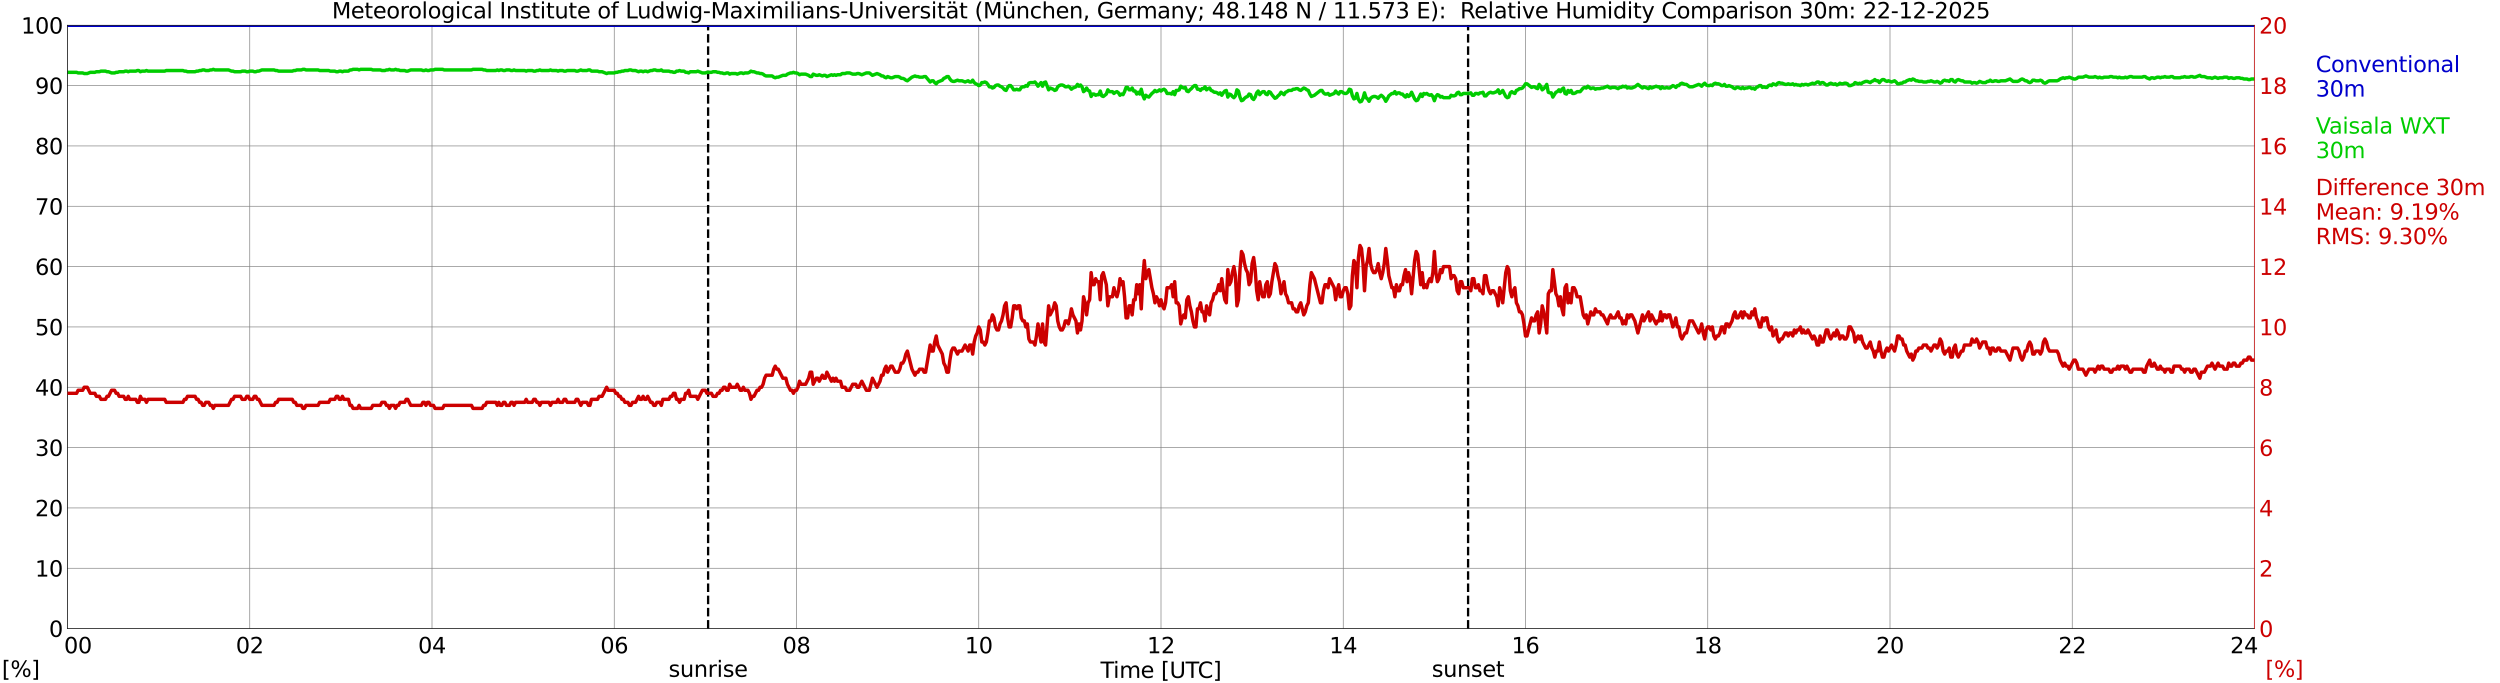 <?xml version="1.0" encoding="utf-8" standalone="no"?>
<!DOCTYPE svg PUBLIC "-//W3C//DTD SVG 1.1//EN"
  "http://www.w3.org/Graphics/SVG/1.1/DTD/svg11.dtd">
<svg xmlns:xlink="http://www.w3.org/1999/xlink" width="1085.4pt" height="296.64pt" viewBox="0 0 1085.4 296.64" xmlns="http://www.w3.org/2000/svg" version="1.1">
 <defs>
  <style type="text/css">*{stroke-linejoin: round; stroke-linecap: butt}</style>
 </defs>
 <g id="figure_1">
  <g id="patch_1">
   <path d="M 0 296.64 
L 1085.4 296.64 
L 1085.4 0 
L 0 0 
z
" style="fill: #ffffff"/>
  </g>
  <g id="axes_1">
   <g id="patch_2">
    <path d="M 29.306 272.909 
L 978.814 272.909 
L 978.814 10.976 
L 29.306 10.976 
z
" style="fill: #ffffff"/>
   </g>
   <g id="patch_3">
    <path d="M 978.814 272.909 
L 978.814 272.909 
L 978.814 10.976 
L 978.814 10.976 
z
" clip-path="url(#pbda7ab2f00)" style="fill: #d3d3d3; opacity: 0.25; stroke: #d3d3d3; stroke-linejoin: miter"/>
   </g>
   <g id="matplotlib.axis_1">
    <g id="xtick_1">
     <g id="line2d_1">
      <path d="M 29.306 272.909 
L 29.306 10.976 
" clip-path="url(#pbda7ab2f00)" style="fill: none; stroke: #808080; stroke-width: 0.3; stroke-linecap: square"/>
     </g>
     <g id="line2d_2"/>
     <g id="text_1">
      <!--    00 -->
      <g transform="translate(18.733 283.627) scale(0.095 -0.095)">
       <defs>
        <path id="DejaVuSans-20" transform="scale(0.016)"/>
        <path id="DejaVuSans-30" d="M 2034 4250 
Q 1547 4250 1301 3770 
Q 1056 3291 1056 2328 
Q 1056 1369 1301 889 
Q 1547 409 2034 409 
Q 2525 409 2770 889 
Q 3016 1369 3016 2328 
Q 3016 3291 2770 3770 
Q 2525 4250 2034 4250 
z
M 2034 4750 
Q 2819 4750 3233 4129 
Q 3647 3509 3647 2328 
Q 3647 1150 3233 529 
Q 2819 -91 2034 -91 
Q 1250 -91 836 529 
Q 422 1150 422 2328 
Q 422 3509 836 4129 
Q 1250 4750 2034 4750 
z
" transform="scale(0.016)"/>
       </defs>
       <use xlink:href="#DejaVuSans-20"/>
       <use xlink:href="#DejaVuSans-20" transform="translate(31.787 0)"/>
       <use xlink:href="#DejaVuSans-20" transform="translate(63.574 0)"/>
       <use xlink:href="#DejaVuSans-30" transform="translate(95.361 0)"/>
       <use xlink:href="#DejaVuSans-30" transform="translate(158.984 0)"/>
      </g>
     </g>
    </g>
    <g id="xtick_2">
     <g id="line2d_3">
      <path d="M 108.431 272.909 
L 108.431 10.976 
" clip-path="url(#pbda7ab2f00)" style="fill: none; stroke: #808080; stroke-width: 0.3; stroke-linecap: square"/>
     </g>
     <g id="line2d_4"/>
     <g id="text_2">
      <!-- 02 -->
      <g transform="translate(102.387 283.627) scale(0.095 -0.095)">
       <defs>
        <path id="DejaVuSans-32" d="M 1228 531 
L 3431 531 
L 3431 0 
L 469 0 
L 469 531 
Q 828 903 1448 1529 
Q 2069 2156 2228 2338 
Q 2531 2678 2651 2914 
Q 2772 3150 2772 3378 
Q 2772 3750 2511 3984 
Q 2250 4219 1831 4219 
Q 1534 4219 1204 4116 
Q 875 4013 500 3803 
L 500 4441 
Q 881 4594 1212 4672 
Q 1544 4750 1819 4750 
Q 2544 4750 2975 4387 
Q 3406 4025 3406 3419 
Q 3406 3131 3298 2873 
Q 3191 2616 2906 2266 
Q 2828 2175 2409 1742 
Q 1991 1309 1228 531 
z
" transform="scale(0.016)"/>
       </defs>
       <use xlink:href="#DejaVuSans-30"/>
       <use xlink:href="#DejaVuSans-32" transform="translate(63.623 0)"/>
      </g>
     </g>
    </g>
    <g id="xtick_3">
     <g id="line2d_5">
      <path d="M 187.557 272.909 
L 187.557 10.976 
" clip-path="url(#pbda7ab2f00)" style="fill: none; stroke: #808080; stroke-width: 0.3; stroke-linecap: square"/>
     </g>
     <g id="line2d_6"/>
     <g id="text_3">
      <!-- 04 -->
      <g transform="translate(181.513 283.627) scale(0.095 -0.095)">
       <defs>
        <path id="DejaVuSans-34" d="M 2419 4116 
L 825 1625 
L 2419 1625 
L 2419 4116 
z
M 2253 4666 
L 3047 4666 
L 3047 1625 
L 3713 1625 
L 3713 1100 
L 3047 1100 
L 3047 0 
L 2419 0 
L 2419 1100 
L 313 1100 
L 313 1709 
L 2253 4666 
z
" transform="scale(0.016)"/>
       </defs>
       <use xlink:href="#DejaVuSans-30"/>
       <use xlink:href="#DejaVuSans-34" transform="translate(63.623 0)"/>
      </g>
     </g>
    </g>
    <g id="xtick_4">
     <g id="line2d_7">
      <path d="M 266.683 272.909 
L 266.683 10.976 
" clip-path="url(#pbda7ab2f00)" style="fill: none; stroke: #808080; stroke-width: 0.3; stroke-linecap: square"/>
     </g>
     <g id="line2d_8"/>
     <g id="text_4">
      <!-- 06 -->
      <g transform="translate(260.638 283.627) scale(0.095 -0.095)">
       <defs>
        <path id="DejaVuSans-36" d="M 2113 2584 
Q 1688 2584 1439 2293 
Q 1191 2003 1191 1497 
Q 1191 994 1439 701 
Q 1688 409 2113 409 
Q 2538 409 2786 701 
Q 3034 994 3034 1497 
Q 3034 2003 2786 2293 
Q 2538 2584 2113 2584 
z
M 3366 4563 
L 3366 3988 
Q 3128 4100 2886 4159 
Q 2644 4219 2406 4219 
Q 1781 4219 1451 3797 
Q 1122 3375 1075 2522 
Q 1259 2794 1537 2939 
Q 1816 3084 2150 3084 
Q 2853 3084 3261 2657 
Q 3669 2231 3669 1497 
Q 3669 778 3244 343 
Q 2819 -91 2113 -91 
Q 1303 -91 875 529 
Q 447 1150 447 2328 
Q 447 3434 972 4092 
Q 1497 4750 2381 4750 
Q 2619 4750 2861 4703 
Q 3103 4656 3366 4563 
z
" transform="scale(0.016)"/>
       </defs>
       <use xlink:href="#DejaVuSans-30"/>
       <use xlink:href="#DejaVuSans-36" transform="translate(63.623 0)"/>
      </g>
     </g>
    </g>
    <g id="xtick_5">
     <g id="line2d_9">
      <path d="M 345.808 272.909 
L 345.808 10.976 
" clip-path="url(#pbda7ab2f00)" style="fill: none; stroke: #808080; stroke-width: 0.3; stroke-linecap: square"/>
     </g>
     <g id="line2d_10"/>
     <g id="text_5">
      <!-- 08 -->
      <g transform="translate(339.764 283.627) scale(0.095 -0.095)">
       <defs>
        <path id="DejaVuSans-38" d="M 2034 2216 
Q 1584 2216 1326 1975 
Q 1069 1734 1069 1313 
Q 1069 891 1326 650 
Q 1584 409 2034 409 
Q 2484 409 2743 651 
Q 3003 894 3003 1313 
Q 3003 1734 2745 1975 
Q 2488 2216 2034 2216 
z
M 1403 2484 
Q 997 2584 770 2862 
Q 544 3141 544 3541 
Q 544 4100 942 4425 
Q 1341 4750 2034 4750 
Q 2731 4750 3128 4425 
Q 3525 4100 3525 3541 
Q 3525 3141 3298 2862 
Q 3072 2584 2669 2484 
Q 3125 2378 3379 2068 
Q 3634 1759 3634 1313 
Q 3634 634 3220 271 
Q 2806 -91 2034 -91 
Q 1263 -91 848 271 
Q 434 634 434 1313 
Q 434 1759 690 2068 
Q 947 2378 1403 2484 
z
M 1172 3481 
Q 1172 3119 1398 2916 
Q 1625 2713 2034 2713 
Q 2441 2713 2670 2916 
Q 2900 3119 2900 3481 
Q 2900 3844 2670 4047 
Q 2441 4250 2034 4250 
Q 1625 4250 1398 4047 
Q 1172 3844 1172 3481 
z
" transform="scale(0.016)"/>
       </defs>
       <use xlink:href="#DejaVuSans-30"/>
       <use xlink:href="#DejaVuSans-38" transform="translate(63.623 0)"/>
      </g>
     </g>
    </g>
    <g id="xtick_6">
     <g id="line2d_11">
      <path d="M 424.934 272.909 
L 424.934 10.976 
" clip-path="url(#pbda7ab2f00)" style="fill: none; stroke: #808080; stroke-width: 0.3; stroke-linecap: square"/>
     </g>
     <g id="line2d_12"/>
     <g id="text_6">
      <!-- 10 -->
      <g transform="translate(418.89 283.627) scale(0.095 -0.095)">
       <defs>
        <path id="DejaVuSans-31" d="M 794 531 
L 1825 531 
L 1825 4091 
L 703 3866 
L 703 4441 
L 1819 4666 
L 2450 4666 
L 2450 531 
L 3481 531 
L 3481 0 
L 794 0 
L 794 531 
z
" transform="scale(0.016)"/>
       </defs>
       <use xlink:href="#DejaVuSans-31"/>
       <use xlink:href="#DejaVuSans-30" transform="translate(63.623 0)"/>
      </g>
     </g>
    </g>
    <g id="xtick_7">
     <g id="line2d_13">
      <path d="M 504.06 272.909 
L 504.06 10.976 
" clip-path="url(#pbda7ab2f00)" style="fill: none; stroke: #808080; stroke-width: 0.3; stroke-linecap: square"/>
     </g>
     <g id="line2d_14"/>
     <g id="text_7">
      <!-- 12 -->
      <g transform="translate(498.015 283.627) scale(0.095 -0.095)">
       <use xlink:href="#DejaVuSans-31"/>
       <use xlink:href="#DejaVuSans-32" transform="translate(63.623 0)"/>
      </g>
     </g>
    </g>
    <g id="xtick_8">
     <g id="line2d_15">
      <path d="M 583.185 272.909 
L 583.185 10.976 
" clip-path="url(#pbda7ab2f00)" style="fill: none; stroke: #808080; stroke-width: 0.3; stroke-linecap: square"/>
     </g>
     <g id="line2d_16"/>
     <g id="text_8">
      <!-- 14 -->
      <g transform="translate(577.141 283.627) scale(0.095 -0.095)">
       <use xlink:href="#DejaVuSans-31"/>
       <use xlink:href="#DejaVuSans-34" transform="translate(63.623 0)"/>
      </g>
     </g>
    </g>
    <g id="xtick_9">
     <g id="line2d_17">
      <path d="M 662.311 272.909 
L 662.311 10.976 
" clip-path="url(#pbda7ab2f00)" style="fill: none; stroke: #808080; stroke-width: 0.3; stroke-linecap: square"/>
     </g>
     <g id="line2d_18"/>
     <g id="text_9">
      <!-- 16 -->
      <g transform="translate(656.267 283.627) scale(0.095 -0.095)">
       <use xlink:href="#DejaVuSans-31"/>
       <use xlink:href="#DejaVuSans-36" transform="translate(63.623 0)"/>
      </g>
     </g>
    </g>
    <g id="xtick_10">
     <g id="line2d_19">
      <path d="M 741.437 272.909 
L 741.437 10.976 
" clip-path="url(#pbda7ab2f00)" style="fill: none; stroke: #808080; stroke-width: 0.3; stroke-linecap: square"/>
     </g>
     <g id="line2d_20"/>
     <g id="text_10">
      <!-- 18 -->
      <g transform="translate(735.392 283.627) scale(0.095 -0.095)">
       <use xlink:href="#DejaVuSans-31"/>
       <use xlink:href="#DejaVuSans-38" transform="translate(63.623 0)"/>
      </g>
     </g>
    </g>
    <g id="xtick_11">
     <g id="line2d_21">
      <path d="M 820.562 272.909 
L 820.562 10.976 
" clip-path="url(#pbda7ab2f00)" style="fill: none; stroke: #808080; stroke-width: 0.3; stroke-linecap: square"/>
     </g>
     <g id="line2d_22"/>
     <g id="text_11">
      <!-- 20 -->
      <g transform="translate(814.518 283.627) scale(0.095 -0.095)">
       <use xlink:href="#DejaVuSans-32"/>
       <use xlink:href="#DejaVuSans-30" transform="translate(63.623 0)"/>
      </g>
     </g>
    </g>
    <g id="xtick_12">
     <g id="line2d_23">
      <path d="M 899.688 272.909 
L 899.688 10.976 
" clip-path="url(#pbda7ab2f00)" style="fill: none; stroke: #808080; stroke-width: 0.3; stroke-linecap: square"/>
     </g>
     <g id="line2d_24"/>
     <g id="text_12">
      <!-- 22 -->
      <g transform="translate(893.644 283.627) scale(0.095 -0.095)">
       <use xlink:href="#DejaVuSans-32"/>
       <use xlink:href="#DejaVuSans-32" transform="translate(63.623 0)"/>
      </g>
     </g>
    </g>
    <g id="xtick_13">
     <g id="line2d_25">
      <path d="M 978.814 272.909 
L 978.814 10.976 
" clip-path="url(#pbda7ab2f00)" style="fill: none; stroke: #808080; stroke-width: 0.3; stroke-linecap: square"/>
     </g>
     <g id="line2d_26"/>
     <g id="text_13">
      <!-- 24    -->
      <g transform="translate(968.241 283.627) scale(0.095 -0.095)">
       <use xlink:href="#DejaVuSans-32"/>
       <use xlink:href="#DejaVuSans-34" transform="translate(63.623 0)"/>
       <use xlink:href="#DejaVuSans-20" transform="translate(127.246 0)"/>
       <use xlink:href="#DejaVuSans-20" transform="translate(159.033 0)"/>
       <use xlink:href="#DejaVuSans-20" transform="translate(190.82 0)"/>
      </g>
     </g>
    </g>
    <g id="text_14">
     <!-- Time [UTC] -->
     <g transform="translate(477.806 294.322) scale(0.095 -0.095)">
      <defs>
       <path id="DejaVuSans-54" d="M -19 4666 
L 3928 4666 
L 3928 4134 
L 2272 4134 
L 2272 0 
L 1638 0 
L 1638 4134 
L -19 4134 
L -19 4666 
z
" transform="scale(0.016)"/>
       <path id="DejaVuSans-69" d="M 603 3500 
L 1178 3500 
L 1178 0 
L 603 0 
L 603 3500 
z
M 603 4863 
L 1178 4863 
L 1178 4134 
L 603 4134 
L 603 4863 
z
" transform="scale(0.016)"/>
       <path id="DejaVuSans-6d" d="M 3328 2828 
Q 3544 3216 3844 3400 
Q 4144 3584 4550 3584 
Q 5097 3584 5394 3201 
Q 5691 2819 5691 2113 
L 5691 0 
L 5113 0 
L 5113 2094 
Q 5113 2597 4934 2840 
Q 4756 3084 4391 3084 
Q 3944 3084 3684 2787 
Q 3425 2491 3425 1978 
L 3425 0 
L 2847 0 
L 2847 2094 
Q 2847 2600 2669 2842 
Q 2491 3084 2119 3084 
Q 1678 3084 1418 2786 
Q 1159 2488 1159 1978 
L 1159 0 
L 581 0 
L 581 3500 
L 1159 3500 
L 1159 2956 
Q 1356 3278 1631 3431 
Q 1906 3584 2284 3584 
Q 2666 3584 2933 3390 
Q 3200 3197 3328 2828 
z
" transform="scale(0.016)"/>
       <path id="DejaVuSans-65" d="M 3597 1894 
L 3597 1613 
L 953 1613 
Q 991 1019 1311 708 
Q 1631 397 2203 397 
Q 2534 397 2845 478 
Q 3156 559 3463 722 
L 3463 178 
Q 3153 47 2828 -22 
Q 2503 -91 2169 -91 
Q 1331 -91 842 396 
Q 353 884 353 1716 
Q 353 2575 817 3079 
Q 1281 3584 2069 3584 
Q 2775 3584 3186 3129 
Q 3597 2675 3597 1894 
z
M 3022 2063 
Q 3016 2534 2758 2815 
Q 2500 3097 2075 3097 
Q 1594 3097 1305 2825 
Q 1016 2553 972 2059 
L 3022 2063 
z
" transform="scale(0.016)"/>
       <path id="DejaVuSans-5b" d="M 550 4863 
L 1875 4863 
L 1875 4416 
L 1125 4416 
L 1125 -397 
L 1875 -397 
L 1875 -844 
L 550 -844 
L 550 4863 
z
" transform="scale(0.016)"/>
       <path id="DejaVuSans-55" d="M 556 4666 
L 1191 4666 
L 1191 1831 
Q 1191 1081 1462 751 
Q 1734 422 2344 422 
Q 2950 422 3222 751 
Q 3494 1081 3494 1831 
L 3494 4666 
L 4128 4666 
L 4128 1753 
Q 4128 841 3676 375 
Q 3225 -91 2344 -91 
Q 1459 -91 1007 375 
Q 556 841 556 1753 
L 556 4666 
z
" transform="scale(0.016)"/>
       <path id="DejaVuSans-43" d="M 4122 4306 
L 4122 3641 
Q 3803 3938 3442 4084 
Q 3081 4231 2675 4231 
Q 1875 4231 1450 3742 
Q 1025 3253 1025 2328 
Q 1025 1406 1450 917 
Q 1875 428 2675 428 
Q 3081 428 3442 575 
Q 3803 722 4122 1019 
L 4122 359 
Q 3791 134 3420 21 
Q 3050 -91 2638 -91 
Q 1578 -91 968 557 
Q 359 1206 359 2328 
Q 359 3453 968 4101 
Q 1578 4750 2638 4750 
Q 3056 4750 3426 4639 
Q 3797 4528 4122 4306 
z
" transform="scale(0.016)"/>
       <path id="DejaVuSans-5d" d="M 1947 4863 
L 1947 -844 
L 622 -844 
L 622 -397 
L 1369 -397 
L 1369 4416 
L 622 4416 
L 622 4863 
L 1947 4863 
z
" transform="scale(0.016)"/>
      </defs>
      <use xlink:href="#DejaVuSans-54"/>
      <use xlink:href="#DejaVuSans-69" transform="translate(57.959 0)"/>
      <use xlink:href="#DejaVuSans-6d" transform="translate(85.742 0)"/>
      <use xlink:href="#DejaVuSans-65" transform="translate(183.154 0)"/>
      <use xlink:href="#DejaVuSans-20" transform="translate(244.678 0)"/>
      <use xlink:href="#DejaVuSans-5b" transform="translate(276.465 0)"/>
      <use xlink:href="#DejaVuSans-55" transform="translate(315.479 0)"/>
      <use xlink:href="#DejaVuSans-54" transform="translate(388.672 0)"/>
      <use xlink:href="#DejaVuSans-43" transform="translate(443.881 0)"/>
      <use xlink:href="#DejaVuSans-5d" transform="translate(513.705 0)"/>
     </g>
    </g>
   </g>
   <g id="matplotlib.axis_2">
    <g id="ytick_1">
     <g id="line2d_27">
      <path d="M 29.306 272.909 
L 978.814 272.909 
" clip-path="url(#pbda7ab2f00)" style="fill: none; stroke: #808080; stroke-width: 0.3; stroke-linecap: square"/>
     </g>
     <g id="line2d_28"/>
     <g id="text_15">
      <!-- 0 -->
      <g transform="translate(21.261 276.518) scale(0.095 -0.095)">
       <use xlink:href="#DejaVuSans-30"/>
      </g>
     </g>
    </g>
    <g id="ytick_2">
     <g id="line2d_29">
      <path d="M 29.306 246.715 
L 978.814 246.715 
" clip-path="url(#pbda7ab2f00)" style="fill: none; stroke: #808080; stroke-width: 0.3; stroke-linecap: square"/>
     </g>
     <g id="line2d_30"/>
     <g id="text_16">
      <!-- 10 -->
      <g transform="translate(15.217 250.325) scale(0.095 -0.095)">
       <use xlink:href="#DejaVuSans-31"/>
       <use xlink:href="#DejaVuSans-30" transform="translate(63.623 0)"/>
      </g>
     </g>
    </g>
    <g id="ytick_3">
     <g id="line2d_31">
      <path d="M 29.306 220.522 
L 978.814 220.522 
" clip-path="url(#pbda7ab2f00)" style="fill: none; stroke: #808080; stroke-width: 0.3; stroke-linecap: square"/>
     </g>
     <g id="line2d_32"/>
     <g id="text_17">
      <!-- 20 -->
      <g transform="translate(15.217 224.131) scale(0.095 -0.095)">
       <use xlink:href="#DejaVuSans-32"/>
       <use xlink:href="#DejaVuSans-30" transform="translate(63.623 0)"/>
      </g>
     </g>
    </g>
    <g id="ytick_4">
     <g id="line2d_33">
      <path d="M 29.306 194.329 
L 978.814 194.329 
" clip-path="url(#pbda7ab2f00)" style="fill: none; stroke: #808080; stroke-width: 0.3; stroke-linecap: square"/>
     </g>
     <g id="line2d_34"/>
     <g id="text_18">
      <!-- 30 -->
      <g transform="translate(15.217 197.938) scale(0.095 -0.095)">
       <defs>
        <path id="DejaVuSans-33" d="M 2597 2516 
Q 3050 2419 3304 2112 
Q 3559 1806 3559 1356 
Q 3559 666 3084 287 
Q 2609 -91 1734 -91 
Q 1441 -91 1130 -33 
Q 819 25 488 141 
L 488 750 
Q 750 597 1062 519 
Q 1375 441 1716 441 
Q 2309 441 2620 675 
Q 2931 909 2931 1356 
Q 2931 1769 2642 2001 
Q 2353 2234 1838 2234 
L 1294 2234 
L 1294 2753 
L 1863 2753 
Q 2328 2753 2575 2939 
Q 2822 3125 2822 3475 
Q 2822 3834 2567 4026 
Q 2313 4219 1838 4219 
Q 1578 4219 1281 4162 
Q 984 4106 628 3988 
L 628 4550 
Q 988 4650 1302 4700 
Q 1616 4750 1894 4750 
Q 2613 4750 3031 4423 
Q 3450 4097 3450 3541 
Q 3450 3153 3228 2886 
Q 3006 2619 2597 2516 
z
" transform="scale(0.016)"/>
       </defs>
       <use xlink:href="#DejaVuSans-33"/>
       <use xlink:href="#DejaVuSans-30" transform="translate(63.623 0)"/>
      </g>
     </g>
    </g>
    <g id="ytick_5">
     <g id="line2d_35">
      <path d="M 29.306 168.136 
L 978.814 168.136 
" clip-path="url(#pbda7ab2f00)" style="fill: none; stroke: #808080; stroke-width: 0.3; stroke-linecap: square"/>
     </g>
     <g id="line2d_36"/>
     <g id="text_19">
      <!-- 40 -->
      <g transform="translate(15.217 171.745) scale(0.095 -0.095)">
       <use xlink:href="#DejaVuSans-34"/>
       <use xlink:href="#DejaVuSans-30" transform="translate(63.623 0)"/>
      </g>
     </g>
    </g>
    <g id="ytick_6">
     <g id="line2d_37">
      <path d="M 29.306 141.942 
L 978.814 141.942 
" clip-path="url(#pbda7ab2f00)" style="fill: none; stroke: #808080; stroke-width: 0.3; stroke-linecap: square"/>
     </g>
     <g id="line2d_38"/>
     <g id="text_20">
      <!-- 50 -->
      <g transform="translate(15.217 145.551) scale(0.095 -0.095)">
       <defs>
        <path id="DejaVuSans-35" d="M 691 4666 
L 3169 4666 
L 3169 4134 
L 1269 4134 
L 1269 2991 
Q 1406 3038 1543 3061 
Q 1681 3084 1819 3084 
Q 2600 3084 3056 2656 
Q 3513 2228 3513 1497 
Q 3513 744 3044 326 
Q 2575 -91 1722 -91 
Q 1428 -91 1123 -41 
Q 819 9 494 109 
L 494 744 
Q 775 591 1075 516 
Q 1375 441 1709 441 
Q 2250 441 2565 725 
Q 2881 1009 2881 1497 
Q 2881 1984 2565 2268 
Q 2250 2553 1709 2553 
Q 1456 2553 1204 2497 
Q 953 2441 691 2322 
L 691 4666 
z
" transform="scale(0.016)"/>
       </defs>
       <use xlink:href="#DejaVuSans-35"/>
       <use xlink:href="#DejaVuSans-30" transform="translate(63.623 0)"/>
      </g>
     </g>
    </g>
    <g id="ytick_7">
     <g id="line2d_39">
      <path d="M 29.306 115.749 
L 978.814 115.749 
" clip-path="url(#pbda7ab2f00)" style="fill: none; stroke: #808080; stroke-width: 0.3; stroke-linecap: square"/>
     </g>
     <g id="line2d_40"/>
     <g id="text_21">
      <!-- 60 -->
      <g transform="translate(15.217 119.358) scale(0.095 -0.095)">
       <use xlink:href="#DejaVuSans-36"/>
       <use xlink:href="#DejaVuSans-30" transform="translate(63.623 0)"/>
      </g>
     </g>
    </g>
    <g id="ytick_8">
     <g id="line2d_41">
      <path d="M 29.306 89.556 
L 978.814 89.556 
" clip-path="url(#pbda7ab2f00)" style="fill: none; stroke: #808080; stroke-width: 0.3; stroke-linecap: square"/>
     </g>
     <g id="line2d_42"/>
     <g id="text_22">
      <!-- 70 -->
      <g transform="translate(15.217 93.165) scale(0.095 -0.095)">
       <defs>
        <path id="DejaVuSans-37" d="M 525 4666 
L 3525 4666 
L 3525 4397 
L 1831 0 
L 1172 0 
L 2766 4134 
L 525 4134 
L 525 4666 
z
" transform="scale(0.016)"/>
       </defs>
       <use xlink:href="#DejaVuSans-37"/>
       <use xlink:href="#DejaVuSans-30" transform="translate(63.623 0)"/>
      </g>
     </g>
    </g>
    <g id="ytick_9">
     <g id="line2d_43">
      <path d="M 29.306 63.362 
L 978.814 63.362 
" clip-path="url(#pbda7ab2f00)" style="fill: none; stroke: #808080; stroke-width: 0.3; stroke-linecap: square"/>
     </g>
     <g id="line2d_44"/>
     <g id="text_23">
      <!-- 80 -->
      <g transform="translate(15.217 66.972) scale(0.095 -0.095)">
       <use xlink:href="#DejaVuSans-38"/>
       <use xlink:href="#DejaVuSans-30" transform="translate(63.623 0)"/>
      </g>
     </g>
    </g>
    <g id="ytick_10">
     <g id="line2d_45">
      <path d="M 29.306 37.169 
L 978.814 37.169 
" clip-path="url(#pbda7ab2f00)" style="fill: none; stroke: #808080; stroke-width: 0.3; stroke-linecap: square"/>
     </g>
     <g id="line2d_46"/>
     <g id="text_24">
      <!-- 90 -->
      <g transform="translate(15.217 40.778) scale(0.095 -0.095)">
       <defs>
        <path id="DejaVuSans-39" d="M 703 97 
L 703 672 
Q 941 559 1184 500 
Q 1428 441 1663 441 
Q 2288 441 2617 861 
Q 2947 1281 2994 2138 
Q 2813 1869 2534 1725 
Q 2256 1581 1919 1581 
Q 1219 1581 811 2004 
Q 403 2428 403 3163 
Q 403 3881 828 4315 
Q 1253 4750 1959 4750 
Q 2769 4750 3195 4129 
Q 3622 3509 3622 2328 
Q 3622 1225 3098 567 
Q 2575 -91 1691 -91 
Q 1453 -91 1209 -44 
Q 966 3 703 97 
z
M 1959 2075 
Q 2384 2075 2632 2365 
Q 2881 2656 2881 3163 
Q 2881 3666 2632 3958 
Q 2384 4250 1959 4250 
Q 1534 4250 1286 3958 
Q 1038 3666 1038 3163 
Q 1038 2656 1286 2365 
Q 1534 2075 1959 2075 
z
" transform="scale(0.016)"/>
       </defs>
       <use xlink:href="#DejaVuSans-39"/>
       <use xlink:href="#DejaVuSans-30" transform="translate(63.623 0)"/>
      </g>
     </g>
    </g>
    <g id="ytick_11">
     <g id="line2d_47">
      <path d="M 29.306 10.976 
L 978.814 10.976 
" clip-path="url(#pbda7ab2f00)" style="fill: none; stroke: #808080; stroke-width: 0.3; stroke-linecap: square"/>
     </g>
     <g id="line2d_48"/>
     <g id="text_25">
      <!-- 100 -->
      <g transform="translate(9.173 14.585) scale(0.095 -0.095)">
       <use xlink:href="#DejaVuSans-31"/>
       <use xlink:href="#DejaVuSans-30" transform="translate(63.623 0)"/>
       <use xlink:href="#DejaVuSans-30" transform="translate(127.246 0)"/>
      </g>
     </g>
    </g>
   </g>
   <g id="line2d_49">
    <path d="M 307.432 272.909 
L 307.432 10.976 
" clip-path="url(#pbda7ab2f00)" style="fill: none; stroke-dasharray: 3.7,1.6; stroke-dashoffset: 0; stroke: #000000"/>
   </g>
   <g id="line2d_50">
    <path d="M 637.386 272.909 
L 637.386 10.976 
" clip-path="url(#pbda7ab2f00)" style="fill: none; stroke-dasharray: 3.7,1.6; stroke-dashoffset: 0; stroke: #000000"/>
   </g>
   <g id="line2d_51">
    <path d="M 29.306 10.976 
L 978.154 10.976 
L 978.154 10.976 
" clip-path="url(#pbda7ab2f00)" style="fill: none; stroke: #0000cc; stroke-width: 1.5; stroke-linecap: square"/>
   </g>
   <g id="line2d_52">
    <path d="M 29.306 31.406 
L 33.262 31.406 
L 33.921 31.668 
L 35.9 31.668 
L 36.559 31.93 
L 37.878 31.93 
L 39.197 31.406 
L 41.175 31.406 
L 41.834 31.145 
L 43.153 31.145 
L 43.812 30.883 
L 45.79 30.883 
L 46.45 31.145 
L 47.109 31.145 
L 48.428 31.668 
L 49.747 31.668 
L 50.406 31.406 
L 51.065 31.406 
L 51.725 31.145 
L 53.703 31.145 
L 54.362 30.883 
L 55.022 30.883 
L 55.681 31.145 
L 56.34 30.883 
L 58.978 30.883 
L 59.637 30.621 
L 60.297 30.621 
L 60.956 31.145 
L 61.615 30.883 
L 62.934 30.883 
L 63.594 30.621 
L 64.253 30.883 
L 71.506 30.883 
L 72.166 30.621 
L 79.419 30.621 
L 80.078 30.883 
L 80.737 30.883 
L 81.397 31.145 
L 84.694 31.145 
L 85.353 30.883 
L 86.013 30.883 
L 86.672 30.621 
L 87.331 30.621 
L 87.991 30.359 
L 88.65 30.359 
L 89.309 30.621 
L 90.628 30.621 
L 91.288 30.359 
L 91.947 30.359 
L 92.606 30.097 
L 93.266 30.359 
L 99.2 30.359 
L 100.519 30.883 
L 101.178 30.883 
L 101.838 31.145 
L 104.475 31.145 
L 105.135 30.883 
L 106.453 30.883 
L 107.113 31.145 
L 107.772 31.145 
L 108.431 30.883 
L 109.75 30.883 
L 110.41 31.145 
L 111.069 31.145 
L 111.728 30.883 
L 112.388 30.883 
L 113.707 30.359 
L 118.982 30.359 
L 119.641 30.621 
L 120.3 30.621 
L 120.96 30.883 
L 126.894 30.883 
L 127.553 30.621 
L 128.213 30.621 
L 128.872 30.359 
L 130.85 30.359 
L 131.51 30.097 
L 132.169 30.097 
L 132.829 30.359 
L 138.104 30.359 
L 138.763 30.621 
L 142.719 30.621 
L 143.379 30.883 
L 145.357 30.883 
L 146.016 31.145 
L 146.676 31.145 
L 147.335 30.883 
L 147.994 30.883 
L 148.654 31.145 
L 149.313 30.883 
L 151.291 30.883 
L 151.951 30.359 
L 152.61 30.359 
L 153.269 30.097 
L 155.247 30.097 
L 155.907 30.359 
L 156.566 30.097 
L 161.182 30.097 
L 161.841 30.359 
L 165.138 30.359 
L 165.798 30.621 
L 167.116 30.621 
L 167.776 30.359 
L 168.435 30.359 
L 169.094 30.097 
L 169.754 30.359 
L 171.073 30.359 
L 171.732 30.097 
L 172.391 30.359 
L 173.051 30.359 
L 173.71 30.621 
L 175.688 30.621 
L 176.348 30.883 
L 177.007 30.883 
L 178.326 30.359 
L 182.941 30.359 
L 183.601 30.621 
L 184.26 30.621 
L 184.92 30.359 
L 185.579 30.621 
L 186.238 30.621 
L 186.898 30.359 
L 188.216 30.359 
L 188.876 30.097 
L 192.173 30.097 
L 192.832 30.359 
L 204.701 30.359 
L 205.36 30.097 
L 209.317 30.097 
L 209.976 30.359 
L 210.635 30.359 
L 211.295 30.621 
L 215.251 30.621 
L 215.91 30.359 
L 216.57 30.621 
L 217.229 30.359 
L 217.889 30.359 
L 218.548 30.621 
L 219.207 30.621 
L 219.867 30.359 
L 221.186 30.359 
L 221.845 30.621 
L 222.504 30.621 
L 223.164 30.359 
L 223.823 30.621 
L 227.779 30.621 
L 228.439 30.883 
L 229.098 30.621 
L 231.076 30.621 
L 231.736 30.883 
L 232.395 30.883 
L 233.054 30.621 
L 233.714 30.621 
L 234.373 30.359 
L 235.033 30.621 
L 238.329 30.621 
L 238.989 30.359 
L 239.648 30.621 
L 241.626 30.621 
L 242.286 30.883 
L 242.945 30.621 
L 244.264 30.621 
L 244.923 30.883 
L 245.583 30.883 
L 246.242 30.621 
L 249.539 30.621 
L 250.198 30.883 
L 250.858 30.883 
L 252.176 30.359 
L 252.836 30.621 
L 254.814 30.621 
L 255.473 30.359 
L 256.133 30.359 
L 256.792 30.883 
L 259.43 30.883 
L 260.089 31.145 
L 261.408 31.145 
L 263.386 31.93 
L 264.045 31.668 
L 266.683 31.668 
L 267.342 31.406 
L 268.002 31.406 
L 268.661 31.145 
L 269.32 31.145 
L 269.98 30.883 
L 270.639 30.883 
L 271.298 30.621 
L 272.617 30.621 
L 273.277 30.359 
L 273.936 30.359 
L 274.595 30.621 
L 275.914 30.621 
L 277.233 31.145 
L 277.892 30.883 
L 278.552 30.883 
L 279.211 31.145 
L 279.87 30.883 
L 280.53 30.883 
L 281.189 31.145 
L 282.508 30.621 
L 283.167 30.621 
L 283.827 30.359 
L 284.486 30.359 
L 285.145 30.621 
L 286.464 30.621 
L 287.124 30.359 
L 287.783 30.883 
L 290.42 30.883 
L 291.08 31.145 
L 291.739 31.145 
L 292.399 31.406 
L 293.058 31.406 
L 293.717 30.883 
L 294.377 30.883 
L 295.036 30.621 
L 295.696 30.883 
L 297.014 30.883 
L 297.674 31.406 
L 298.333 31.406 
L 298.992 31.668 
L 299.652 31.145 
L 302.289 31.145 
L 302.949 30.883 
L 304.927 31.668 
L 306.246 31.668 
L 306.905 31.406 
L 308.883 31.406 
L 309.543 31.145 
L 310.861 31.145 
L 311.521 31.406 
L 312.18 31.406 
L 312.839 31.668 
L 313.499 31.668 
L 314.158 31.93 
L 314.818 31.93 
L 315.477 31.668 
L 316.136 31.668 
L 316.796 32.192 
L 317.455 31.93 
L 319.433 31.93 
L 320.093 32.192 
L 321.411 31.668 
L 322.071 31.668 
L 322.73 31.93 
L 323.39 31.668 
L 324.708 31.668 
L 325.368 31.406 
L 326.027 30.883 
L 326.686 31.145 
L 327.346 31.145 
L 328.665 31.668 
L 329.324 31.668 
L 329.983 31.93 
L 330.643 31.93 
L 331.302 32.192 
L 331.961 32.716 
L 332.621 32.978 
L 335.258 32.978 
L 335.918 33.502 
L 336.577 33.764 
L 337.236 33.502 
L 337.896 33.502 
L 339.874 32.716 
L 341.193 32.716 
L 341.852 32.192 
L 343.171 31.668 
L 343.83 31.668 
L 344.49 31.406 
L 345.149 31.668 
L 345.808 31.668 
L 346.468 31.93 
L 347.127 32.454 
L 347.787 32.192 
L 349.765 32.192 
L 351.083 32.716 
L 351.743 33.24 
L 352.402 33.24 
L 353.062 32.192 
L 354.38 32.716 
L 355.04 32.716 
L 355.699 32.454 
L 357.018 32.978 
L 357.677 32.716 
L 358.337 32.716 
L 358.996 33.24 
L 360.974 32.454 
L 361.634 32.716 
L 362.293 32.454 
L 362.952 32.716 
L 363.612 32.454 
L 364.93 32.454 
L 365.59 31.93 
L 366.909 31.93 
L 367.568 31.668 
L 368.887 31.668 
L 370.206 32.192 
L 371.524 32.192 
L 372.184 31.93 
L 372.843 31.93 
L 374.162 32.454 
L 376.14 31.668 
L 377.459 31.668 
L 378.777 32.716 
L 380.756 31.93 
L 382.074 32.454 
L 382.734 32.978 
L 383.393 32.978 
L 384.053 33.502 
L 384.712 33.764 
L 385.371 33.24 
L 386.69 33.764 
L 387.349 33.764 
L 388.668 33.24 
L 389.987 33.24 
L 390.646 33.502 
L 391.306 34.026 
L 391.965 34.026 
L 392.624 34.288 
L 393.284 34.812 
L 393.943 35.074 
L 395.921 33.502 
L 397.24 32.978 
L 397.899 33.24 
L 398.559 33.24 
L 399.218 33.502 
L 400.537 33.502 
L 401.196 33.24 
L 401.856 33.24 
L 403.834 35.597 
L 404.493 35.074 
L 405.153 35.074 
L 405.812 35.859 
L 406.471 36.383 
L 407.131 35.597 
L 409.109 34.812 
L 409.768 34.026 
L 410.428 33.764 
L 411.087 33.24 
L 411.746 33.24 
L 412.406 34.288 
L 413.065 35.074 
L 413.725 35.335 
L 414.384 35.335 
L 415.703 34.812 
L 416.362 35.074 
L 417.681 35.074 
L 419 35.597 
L 420.318 35.074 
L 420.978 35.597 
L 421.637 35.597 
L 422.297 34.812 
L 422.956 35.859 
L 423.615 36.383 
L 424.275 36.645 
L 424.934 37.169 
L 425.593 36.907 
L 426.253 35.859 
L 426.912 35.859 
L 427.572 35.597 
L 428.231 35.859 
L 428.89 36.645 
L 429.55 37.693 
L 430.209 37.693 
L 430.869 38.217 
L 431.528 37.955 
L 432.187 37.169 
L 432.847 36.907 
L 433.506 36.907 
L 434.165 37.431 
L 434.825 37.693 
L 435.484 38.217 
L 436.144 39.003 
L 436.803 39.264 
L 437.462 37.955 
L 438.122 37.169 
L 438.781 37.169 
L 439.44 37.955 
L 440.1 39.003 
L 440.759 39.003 
L 441.419 38.741 
L 442.078 39.003 
L 442.737 39.003 
L 443.397 37.955 
L 444.056 37.693 
L 444.716 37.693 
L 445.375 37.169 
L 446.034 37.431 
L 446.694 36.121 
L 447.353 35.859 
L 448.672 35.859 
L 449.331 35.597 
L 449.991 36.383 
L 450.65 37.431 
L 451.969 35.859 
L 452.628 37.431 
L 453.287 35.859 
L 453.947 35.597 
L 455.266 39.003 
L 455.925 38.217 
L 457.244 38.741 
L 457.903 39.264 
L 458.563 39.003 
L 459.222 37.693 
L 459.881 37.169 
L 460.541 36.907 
L 461.2 36.907 
L 461.859 37.169 
L 462.519 37.693 
L 463.178 37.693 
L 463.838 37.431 
L 464.497 37.955 
L 465.156 38.741 
L 465.816 38.217 
L 467.134 37.693 
L 467.794 36.645 
L 468.453 37.431 
L 469.113 36.907 
L 469.772 37.693 
L 470.431 39.788 
L 471.091 39.264 
L 471.75 38.217 
L 472.409 39.264 
L 473.069 39.526 
L 473.728 41.884 
L 474.388 40.836 
L 475.047 40.836 
L 475.706 41.36 
L 476.366 41.098 
L 477.025 41.098 
L 477.685 39.526 
L 478.344 41.622 
L 479.003 41.884 
L 480.322 40.836 
L 480.981 39.003 
L 481.641 39.788 
L 482.96 39.788 
L 483.619 40.574 
L 484.278 40.05 
L 484.938 39.788 
L 485.597 40.312 
L 486.256 41.36 
L 486.916 40.836 
L 487.575 41.098 
L 488.235 39.788 
L 488.894 37.955 
L 489.553 37.955 
L 490.213 39.003 
L 490.872 39.003 
L 491.532 38.217 
L 492.191 39.526 
L 492.85 39.526 
L 493.51 40.836 
L 494.169 40.05 
L 494.828 40.836 
L 495.488 38.741 
L 496.147 41.36 
L 496.807 42.932 
L 497.466 41.36 
L 498.125 41.884 
L 498.785 42.146 
L 500.103 40.574 
L 500.763 40.05 
L 501.422 39.264 
L 502.082 39.788 
L 502.741 39.526 
L 503.4 39.003 
L 504.06 39.526 
L 504.719 39.003 
L 505.379 38.741 
L 506.038 39.264 
L 506.697 40.574 
L 508.016 40.574 
L 508.675 40.836 
L 509.335 39.788 
L 509.994 41.098 
L 510.654 39.264 
L 511.313 39.264 
L 511.972 39.003 
L 512.632 37.431 
L 513.291 37.955 
L 513.95 38.217 
L 514.61 37.955 
L 515.269 39.526 
L 515.929 39.788 
L 516.588 39.003 
L 517.247 38.479 
L 517.907 37.693 
L 518.566 37.169 
L 519.226 37.169 
L 519.885 38.741 
L 520.544 38.741 
L 521.204 39.264 
L 521.863 38.479 
L 522.522 38.479 
L 523.182 37.693 
L 523.841 39.003 
L 524.501 38.479 
L 525.16 38.217 
L 525.819 39.264 
L 526.479 39.526 
L 527.138 40.05 
L 527.797 40.05 
L 528.457 40.312 
L 529.116 40.836 
L 529.776 40.312 
L 530.435 41.36 
L 531.094 40.312 
L 531.754 39.526 
L 532.413 39.264 
L 533.073 42.146 
L 533.732 40.836 
L 534.391 41.098 
L 535.051 41.884 
L 535.71 42.408 
L 536.369 41.622 
L 537.029 39.003 
L 537.688 39.526 
L 538.348 42.146 
L 539.007 43.717 
L 539.666 43.455 
L 540.326 42.67 
L 540.985 42.146 
L 541.644 41.884 
L 542.304 40.836 
L 542.963 41.098 
L 543.623 42.67 
L 544.282 43.193 
L 544.941 42.146 
L 545.601 40.312 
L 546.26 39.526 
L 546.919 41.098 
L 547.579 40.312 
L 548.238 39.788 
L 548.898 39.788 
L 549.557 40.836 
L 550.216 41.098 
L 550.876 39.788 
L 551.535 40.05 
L 552.195 41.098 
L 553.513 42.67 
L 554.173 42.408 
L 554.832 41.622 
L 555.491 41.098 
L 556.151 40.05 
L 557.47 41.098 
L 558.129 40.05 
L 558.788 39.788 
L 559.448 39.264 
L 560.766 39.264 
L 561.426 38.741 
L 562.085 38.741 
L 562.745 38.479 
L 563.404 38.479 
L 564.063 39.003 
L 564.723 39.264 
L 566.042 38.217 
L 566.701 38.479 
L 567.36 39.003 
L 568.02 39.264 
L 568.679 40.836 
L 569.338 41.884 
L 570.657 41.36 
L 573.295 39.264 
L 573.954 39.264 
L 574.613 40.312 
L 575.273 40.836 
L 575.932 40.836 
L 576.592 40.574 
L 577.251 41.36 
L 579.229 40.574 
L 579.889 39.526 
L 580.548 40.312 
L 581.207 40.836 
L 581.867 39.788 
L 582.526 39.788 
L 583.185 40.312 
L 583.845 40.574 
L 584.504 40.574 
L 585.164 40.05 
L 585.823 38.741 
L 586.482 39.003 
L 587.142 41.622 
L 587.801 42.932 
L 588.46 42.67 
L 589.12 40.574 
L 589.779 43.193 
L 590.439 44.241 
L 591.098 43.979 
L 591.757 42.67 
L 592.417 40.312 
L 593.076 42.408 
L 593.736 42.932 
L 594.395 43.979 
L 595.054 42.67 
L 595.714 42.146 
L 596.373 41.884 
L 597.032 41.884 
L 597.692 42.146 
L 598.351 42.67 
L 599.011 41.884 
L 599.67 41.36 
L 600.329 41.884 
L 600.989 42.67 
L 601.648 43.979 
L 602.307 42.932 
L 602.967 41.622 
L 604.286 40.574 
L 604.945 40.574 
L 605.604 39.788 
L 606.264 40.836 
L 606.923 40.312 
L 607.582 40.312 
L 608.242 40.836 
L 608.901 40.836 
L 609.561 41.622 
L 610.22 42.146 
L 610.879 41.098 
L 611.539 41.884 
L 612.198 41.36 
L 612.858 40.05 
L 614.176 42.932 
L 614.836 43.717 
L 615.495 43.455 
L 616.814 40.836 
L 617.473 41.884 
L 618.133 40.574 
L 618.792 40.836 
L 619.451 40.574 
L 620.111 41.098 
L 620.77 41.36 
L 621.429 41.098 
L 622.089 41.884 
L 622.748 43.717 
L 623.408 41.884 
L 624.067 41.098 
L 624.726 41.36 
L 625.386 42.146 
L 626.045 41.884 
L 626.705 42.408 
L 629.342 42.408 
L 630.001 41.36 
L 630.661 41.622 
L 631.32 41.622 
L 631.98 41.36 
L 632.639 40.312 
L 633.298 40.05 
L 633.958 41.098 
L 634.617 41.098 
L 635.276 40.574 
L 637.914 40.574 
L 638.573 40.312 
L 639.233 41.36 
L 639.892 41.36 
L 640.552 40.574 
L 641.211 40.574 
L 641.87 40.836 
L 642.53 40.312 
L 643.189 40.312 
L 643.848 40.05 
L 644.508 41.622 
L 645.167 41.622 
L 645.827 40.836 
L 646.486 40.312 
L 647.145 40.05 
L 647.805 40.312 
L 648.464 40.312 
L 649.783 39.788 
L 650.442 39.003 
L 651.102 40.574 
L 651.761 40.05 
L 652.42 39.264 
L 653.739 41.884 
L 654.399 42.408 
L 655.058 42.146 
L 655.717 40.312 
L 656.377 39.788 
L 657.036 40.312 
L 657.695 40.574 
L 658.355 39.264 
L 659.014 39.003 
L 659.674 38.479 
L 660.333 38.479 
L 660.992 38.217 
L 661.652 37.431 
L 662.311 36.383 
L 662.97 36.383 
L 664.949 37.955 
L 665.608 37.693 
L 666.267 37.693 
L 666.927 38.217 
L 667.586 38.479 
L 668.246 36.645 
L 668.905 37.431 
L 669.564 39.003 
L 670.224 38.479 
L 670.883 37.693 
L 671.542 36.645 
L 672.202 40.05 
L 672.861 40.312 
L 673.521 40.312 
L 674.18 42.146 
L 675.499 40.05 
L 676.158 39.788 
L 676.817 39.003 
L 677.477 39.788 
L 678.136 38.741 
L 678.796 38.217 
L 679.455 40.574 
L 680.114 40.836 
L 680.774 39.264 
L 681.433 40.05 
L 682.092 39.264 
L 682.752 40.574 
L 683.411 40.574 
L 684.071 40.312 
L 684.73 39.788 
L 686.049 39.788 
L 687.368 38.217 
L 688.027 37.955 
L 688.686 38.217 
L 689.346 37.431 
L 690.664 38.479 
L 691.324 38.217 
L 691.983 38.217 
L 692.643 38.741 
L 693.302 38.479 
L 694.621 38.479 
L 695.28 38.217 
L 695.939 38.217 
L 697.918 37.431 
L 698.577 37.955 
L 699.236 38.217 
L 699.896 37.955 
L 701.215 37.955 
L 702.533 38.479 
L 703.193 37.955 
L 703.852 37.955 
L 704.511 37.431 
L 705.171 37.693 
L 705.83 37.431 
L 706.49 38.217 
L 707.149 37.955 
L 707.808 38.217 
L 708.468 38.217 
L 709.786 37.693 
L 711.105 36.645 
L 713.083 38.217 
L 713.743 37.693 
L 715.721 38.479 
L 716.38 37.693 
L 717.04 38.217 
L 719.018 37.431 
L 719.677 37.693 
L 720.337 37.693 
L 720.996 38.479 
L 721.655 37.693 
L 722.315 38.217 
L 722.974 38.217 
L 723.633 37.955 
L 724.293 38.217 
L 724.952 38.217 
L 726.271 37.169 
L 726.93 37.431 
L 727.59 37.955 
L 728.249 37.169 
L 728.909 37.169 
L 729.568 36.383 
L 730.227 36.121 
L 731.546 36.645 
L 732.205 36.645 
L 733.524 37.693 
L 734.843 37.693 
L 737.48 36.645 
L 738.14 36.907 
L 738.799 37.431 
L 739.459 36.645 
L 740.118 36.121 
L 740.777 36.907 
L 741.437 37.169 
L 742.096 37.169 
L 742.756 36.907 
L 743.415 37.169 
L 744.074 36.383 
L 744.734 36.121 
L 745.393 36.383 
L 746.052 36.383 
L 746.712 36.645 
L 747.371 37.169 
L 748.031 37.169 
L 748.69 36.645 
L 749.349 37.431 
L 750.009 37.431 
L 750.668 37.169 
L 751.987 37.693 
L 752.646 38.217 
L 753.306 38.479 
L 753.965 37.955 
L 754.624 37.955 
L 755.943 38.479 
L 756.602 37.955 
L 757.262 38.479 
L 757.921 38.217 
L 758.581 38.217 
L 759.24 37.955 
L 759.899 37.955 
L 760.559 38.479 
L 761.218 38.217 
L 761.878 38.741 
L 762.537 37.955 
L 763.196 37.693 
L 763.856 37.169 
L 764.515 37.169 
L 765.174 37.955 
L 765.834 37.693 
L 766.493 37.955 
L 767.153 37.955 
L 767.812 37.169 
L 768.471 36.907 
L 769.131 37.169 
L 769.79 36.383 
L 771.109 36.907 
L 771.768 36.121 
L 772.428 35.859 
L 773.087 36.121 
L 773.746 36.121 
L 775.065 36.645 
L 775.725 36.645 
L 776.384 36.383 
L 777.043 36.645 
L 777.703 36.645 
L 778.362 36.383 
L 779.021 36.907 
L 779.681 36.645 
L 780.34 36.907 
L 781 36.907 
L 781.659 37.169 
L 782.318 36.645 
L 782.978 36.907 
L 783.637 36.645 
L 784.296 36.645 
L 784.956 36.907 
L 786.934 36.121 
L 787.593 36.383 
L 788.253 36.121 
L 788.912 35.597 
L 789.572 35.597 
L 790.231 36.383 
L 790.89 35.859 
L 791.55 35.859 
L 792.868 36.907 
L 793.528 36.907 
L 794.187 36.383 
L 794.847 36.121 
L 796.165 36.645 
L 796.825 36.383 
L 797.484 36.907 
L 798.143 36.645 
L 798.803 36.121 
L 799.462 36.383 
L 800.122 36.383 
L 800.781 36.121 
L 801.44 36.121 
L 802.1 36.383 
L 802.759 37.169 
L 803.419 37.169 
L 804.737 36.645 
L 805.397 35.859 
L 806.715 36.383 
L 807.375 36.121 
L 808.034 36.383 
L 808.694 35.859 
L 810.012 35.335 
L 810.672 35.335 
L 811.99 35.859 
L 812.65 35.335 
L 813.309 35.074 
L 813.969 34.55 
L 814.628 35.074 
L 815.287 35.074 
L 815.947 35.859 
L 816.606 35.074 
L 817.265 34.55 
L 817.925 34.55 
L 818.584 35.074 
L 819.244 35.335 
L 819.903 35.074 
L 821.222 35.597 
L 822.541 35.074 
L 823.2 35.597 
L 823.859 36.383 
L 824.519 36.383 
L 825.178 36.121 
L 825.837 36.121 
L 826.497 35.597 
L 827.156 35.597 
L 827.816 35.074 
L 829.134 34.55 
L 829.794 34.812 
L 830.453 34.288 
L 831.112 34.55 
L 831.772 35.074 
L 832.431 35.074 
L 833.091 35.335 
L 834.409 35.335 
L 835.069 35.597 
L 836.388 35.597 
L 837.047 35.335 
L 837.706 35.335 
L 838.366 35.074 
L 839.684 35.597 
L 840.344 35.597 
L 841.003 35.335 
L 841.663 35.597 
L 842.322 36.121 
L 842.981 35.859 
L 843.641 35.074 
L 844.3 34.812 
L 844.959 35.074 
L 845.619 35.074 
L 846.278 35.335 
L 846.938 34.55 
L 847.597 34.55 
L 848.256 35.335 
L 848.916 35.597 
L 849.575 34.812 
L 850.235 34.55 
L 851.553 35.074 
L 852.213 35.074 
L 852.872 35.597 
L 855.51 35.597 
L 856.169 36.121 
L 856.828 35.859 
L 857.488 35.859 
L 858.147 36.121 
L 858.806 35.859 
L 859.466 35.335 
L 860.785 35.859 
L 862.103 35.859 
L 862.763 35.335 
L 863.422 35.335 
L 864.082 34.812 
L 864.741 35.335 
L 865.4 35.335 
L 866.06 35.074 
L 866.719 35.074 
L 867.378 35.335 
L 868.038 35.335 
L 868.697 35.074 
L 870.675 35.074 
L 872.653 34.288 
L 873.972 35.335 
L 875.95 35.335 
L 876.61 35.074 
L 877.269 34.55 
L 877.929 34.288 
L 878.588 34.55 
L 879.247 35.074 
L 879.907 35.074 
L 880.566 35.597 
L 881.225 35.859 
L 881.885 35.597 
L 882.544 34.812 
L 883.204 34.812 
L 883.863 35.074 
L 885.182 35.074 
L 885.841 34.812 
L 886.5 35.074 
L 887.16 35.859 
L 887.819 36.121 
L 888.479 35.859 
L 889.138 35.335 
L 889.797 35.074 
L 893.094 35.074 
L 893.754 34.812 
L 894.413 34.288 
L 895.732 33.764 
L 896.391 34.026 
L 897.051 33.764 
L 897.71 33.764 
L 898.369 33.502 
L 900.347 34.288 
L 901.007 34.288 
L 901.666 34.026 
L 902.326 33.502 
L 904.304 33.502 
L 905.622 32.978 
L 906.941 33.502 
L 908.919 33.502 
L 909.579 33.24 
L 910.898 33.764 
L 911.557 33.502 
L 912.216 33.764 
L 912.876 33.764 
L 913.535 33.502 
L 915.513 33.502 
L 916.173 33.24 
L 916.832 33.24 
L 917.491 33.502 
L 918.81 33.502 
L 919.469 33.764 
L 920.129 33.502 
L 920.788 33.764 
L 922.107 33.764 
L 922.766 33.502 
L 923.426 33.764 
L 924.745 33.24 
L 925.404 33.24 
L 926.063 33.502 
L 930.02 33.502 
L 930.679 33.24 
L 931.338 33.24 
L 931.998 33.764 
L 933.316 34.288 
L 933.976 33.764 
L 934.635 33.764 
L 935.295 34.026 
L 936.613 33.502 
L 937.273 33.502 
L 937.932 33.764 
L 938.592 33.502 
L 939.251 33.502 
L 939.91 33.24 
L 940.57 33.502 
L 941.888 33.502 
L 942.548 33.24 
L 943.207 33.24 
L 943.867 33.764 
L 946.504 33.764 
L 947.163 33.502 
L 947.823 33.502 
L 948.482 33.24 
L 949.142 33.502 
L 950.46 33.502 
L 951.12 33.24 
L 951.779 33.24 
L 952.438 33.502 
L 953.098 33.502 
L 955.076 32.716 
L 955.735 33.24 
L 957.054 33.24 
L 958.373 33.764 
L 959.692 33.764 
L 960.351 34.026 
L 961.67 33.502 
L 962.989 34.026 
L 963.648 33.764 
L 964.967 33.764 
L 965.626 33.502 
L 966.945 33.502 
L 967.604 34.026 
L 968.264 33.764 
L 968.923 33.764 
L 969.582 34.026 
L 970.242 34.026 
L 970.901 33.764 
L 972.22 33.764 
L 972.879 34.026 
L 973.539 34.026 
L 974.198 34.288 
L 975.517 34.288 
L 976.176 34.55 
L 976.836 34.55 
L 977.495 34.288 
L 978.154 34.288 
L 978.154 34.288 
" clip-path="url(#pbda7ab2f00)" style="fill: none; stroke: #00cc00; stroke-width: 1.5; stroke-linecap: square"/>
   </g>
   <g id="patch_4">
    <path d="M 29.306 272.909 
L 29.306 10.976 
" style="fill: none; stroke: #000000; stroke-width: 0.3; stroke-linejoin: miter; stroke-linecap: square"/>
   </g>
   <g id="patch_5">
    <path d="M 29.306 272.909 
L 978.814 272.909 
" style="fill: none; stroke: #000000; stroke-width: 0.3; stroke-linejoin: miter; stroke-linecap: square"/>
   </g>
   <g id="patch_6">
    <path d="M 29.306 10.976 
L 978.814 10.976 
" style="fill: none; stroke: #000000; stroke-width: 0.3; stroke-linejoin: miter; stroke-linecap: square"/>
   </g>
   <g id="text_26">
    <!-- sunrise -->
    <g transform="translate(290.268 293.863) scale(0.095 -0.095)">
     <defs>
      <path id="DejaVuSans-73" d="M 2834 3397 
L 2834 2853 
Q 2591 2978 2328 3040 
Q 2066 3103 1784 3103 
Q 1356 3103 1142 2972 
Q 928 2841 928 2578 
Q 928 2378 1081 2264 
Q 1234 2150 1697 2047 
L 1894 2003 
Q 2506 1872 2764 1633 
Q 3022 1394 3022 966 
Q 3022 478 2636 193 
Q 2250 -91 1575 -91 
Q 1294 -91 989 -36 
Q 684 19 347 128 
L 347 722 
Q 666 556 975 473 
Q 1284 391 1588 391 
Q 1994 391 2212 530 
Q 2431 669 2431 922 
Q 2431 1156 2273 1281 
Q 2116 1406 1581 1522 
L 1381 1569 
Q 847 1681 609 1914 
Q 372 2147 372 2553 
Q 372 3047 722 3315 
Q 1072 3584 1716 3584 
Q 2034 3584 2315 3537 
Q 2597 3491 2834 3397 
z
" transform="scale(0.016)"/>
      <path id="DejaVuSans-75" d="M 544 1381 
L 544 3500 
L 1119 3500 
L 1119 1403 
Q 1119 906 1312 657 
Q 1506 409 1894 409 
Q 2359 409 2629 706 
Q 2900 1003 2900 1516 
L 2900 3500 
L 3475 3500 
L 3475 0 
L 2900 0 
L 2900 538 
Q 2691 219 2414 64 
Q 2138 -91 1772 -91 
Q 1169 -91 856 284 
Q 544 659 544 1381 
z
M 1991 3584 
L 1991 3584 
z
" transform="scale(0.016)"/>
      <path id="DejaVuSans-6e" d="M 3513 2113 
L 3513 0 
L 2938 0 
L 2938 2094 
Q 2938 2591 2744 2837 
Q 2550 3084 2163 3084 
Q 1697 3084 1428 2787 
Q 1159 2491 1159 1978 
L 1159 0 
L 581 0 
L 581 3500 
L 1159 3500 
L 1159 2956 
Q 1366 3272 1645 3428 
Q 1925 3584 2291 3584 
Q 2894 3584 3203 3211 
Q 3513 2838 3513 2113 
z
" transform="scale(0.016)"/>
      <path id="DejaVuSans-72" d="M 2631 2963 
Q 2534 3019 2420 3045 
Q 2306 3072 2169 3072 
Q 1681 3072 1420 2755 
Q 1159 2438 1159 1844 
L 1159 0 
L 581 0 
L 581 3500 
L 1159 3500 
L 1159 2956 
Q 1341 3275 1631 3429 
Q 1922 3584 2338 3584 
Q 2397 3584 2469 3576 
Q 2541 3569 2628 3553 
L 2631 2963 
z
" transform="scale(0.016)"/>
     </defs>
     <use xlink:href="#DejaVuSans-73"/>
     <use xlink:href="#DejaVuSans-75" transform="translate(52.1 0)"/>
     <use xlink:href="#DejaVuSans-6e" transform="translate(115.479 0)"/>
     <use xlink:href="#DejaVuSans-72" transform="translate(178.857 0)"/>
     <use xlink:href="#DejaVuSans-69" transform="translate(219.971 0)"/>
     <use xlink:href="#DejaVuSans-73" transform="translate(247.754 0)"/>
     <use xlink:href="#DejaVuSans-65" transform="translate(299.854 0)"/>
    </g>
   </g>
   <g id="text_27">
    <!-- sunset -->
    <g transform="translate(621.632 293.863) scale(0.095 -0.095)">
     <defs>
      <path id="DejaVuSans-74" d="M 1172 4494 
L 1172 3500 
L 2356 3500 
L 2356 3053 
L 1172 3053 
L 1172 1153 
Q 1172 725 1289 603 
Q 1406 481 1766 481 
L 2356 481 
L 2356 0 
L 1766 0 
Q 1100 0 847 248 
Q 594 497 594 1153 
L 594 3053 
L 172 3053 
L 172 3500 
L 594 3500 
L 594 4494 
L 1172 4494 
z
" transform="scale(0.016)"/>
     </defs>
     <use xlink:href="#DejaVuSans-73"/>
     <use xlink:href="#DejaVuSans-75" transform="translate(52.1 0)"/>
     <use xlink:href="#DejaVuSans-6e" transform="translate(115.479 0)"/>
     <use xlink:href="#DejaVuSans-73" transform="translate(178.857 0)"/>
     <use xlink:href="#DejaVuSans-65" transform="translate(230.957 0)"/>
     <use xlink:href="#DejaVuSans-74" transform="translate(292.48 0)"/>
    </g>
   </g>
   <g id="text_28">
    <!-- [%] -->
    <g transform="translate(0.821 293.863) scale(0.095 -0.095)">
     <defs>
      <path id="DejaVuSans-25" d="M 4653 2053 
Q 4381 2053 4226 1822 
Q 4072 1591 4072 1178 
Q 4072 772 4226 539 
Q 4381 306 4653 306 
Q 4919 306 5073 539 
Q 5228 772 5228 1178 
Q 5228 1588 5073 1820 
Q 4919 2053 4653 2053 
z
M 4653 2450 
Q 5147 2450 5437 2106 
Q 5728 1763 5728 1178 
Q 5728 594 5436 251 
Q 5144 -91 4653 -91 
Q 4153 -91 3862 251 
Q 3572 594 3572 1178 
Q 3572 1766 3864 2108 
Q 4156 2450 4653 2450 
z
M 1428 4353 
Q 1159 4353 1004 4120 
Q 850 3888 850 3481 
Q 850 3069 1003 2837 
Q 1156 2606 1428 2606 
Q 1700 2606 1854 2837 
Q 2009 3069 2009 3481 
Q 2009 3884 1853 4118 
Q 1697 4353 1428 4353 
z
M 4250 4750 
L 4750 4750 
L 1831 -91 
L 1331 -91 
L 4250 4750 
z
M 1428 4750 
Q 1922 4750 2215 4408 
Q 2509 4066 2509 3481 
Q 2509 2891 2217 2550 
Q 1925 2209 1428 2209 
Q 931 2209 642 2551 
Q 353 2894 353 3481 
Q 353 4063 643 4406 
Q 934 4750 1428 4750 
z
" transform="scale(0.016)"/>
     </defs>
     <use xlink:href="#DejaVuSans-5b"/>
     <use xlink:href="#DejaVuSans-25" transform="translate(39.014 0)"/>
     <use xlink:href="#DejaVuSans-5d" transform="translate(134.033 0)"/>
    </g>
   </g>
   <g id="text_29">
    <!-- Conventional -->
    <g style="fill: #0000cc" transform="translate(1005.4 31.291) scale(0.095 -0.095)">
     <defs>
      <path id="DejaVuSans-6f" d="M 1959 3097 
Q 1497 3097 1228 2736 
Q 959 2375 959 1747 
Q 959 1119 1226 758 
Q 1494 397 1959 397 
Q 2419 397 2687 759 
Q 2956 1122 2956 1747 
Q 2956 2369 2687 2733 
Q 2419 3097 1959 3097 
z
M 1959 3584 
Q 2709 3584 3137 3096 
Q 3566 2609 3566 1747 
Q 3566 888 3137 398 
Q 2709 -91 1959 -91 
Q 1206 -91 779 398 
Q 353 888 353 1747 
Q 353 2609 779 3096 
Q 1206 3584 1959 3584 
z
" transform="scale(0.016)"/>
      <path id="DejaVuSans-76" d="M 191 3500 
L 800 3500 
L 1894 563 
L 2988 3500 
L 3597 3500 
L 2284 0 
L 1503 0 
L 191 3500 
z
" transform="scale(0.016)"/>
      <path id="DejaVuSans-61" d="M 2194 1759 
Q 1497 1759 1228 1600 
Q 959 1441 959 1056 
Q 959 750 1161 570 
Q 1363 391 1709 391 
Q 2188 391 2477 730 
Q 2766 1069 2766 1631 
L 2766 1759 
L 2194 1759 
z
M 3341 1997 
L 3341 0 
L 2766 0 
L 2766 531 
Q 2569 213 2275 61 
Q 1981 -91 1556 -91 
Q 1019 -91 701 211 
Q 384 513 384 1019 
Q 384 1609 779 1909 
Q 1175 2209 1959 2209 
L 2766 2209 
L 2766 2266 
Q 2766 2663 2505 2880 
Q 2244 3097 1772 3097 
Q 1472 3097 1187 3025 
Q 903 2953 641 2809 
L 641 3341 
Q 956 3463 1253 3523 
Q 1550 3584 1831 3584 
Q 2591 3584 2966 3190 
Q 3341 2797 3341 1997 
z
" transform="scale(0.016)"/>
      <path id="DejaVuSans-6c" d="M 603 4863 
L 1178 4863 
L 1178 0 
L 603 0 
L 603 4863 
z
" transform="scale(0.016)"/>
     </defs>
     <use xlink:href="#DejaVuSans-43"/>
     <use xlink:href="#DejaVuSans-6f" transform="translate(69.824 0)"/>
     <use xlink:href="#DejaVuSans-6e" transform="translate(131.006 0)"/>
     <use xlink:href="#DejaVuSans-76" transform="translate(194.385 0)"/>
     <use xlink:href="#DejaVuSans-65" transform="translate(253.564 0)"/>
     <use xlink:href="#DejaVuSans-6e" transform="translate(315.088 0)"/>
     <use xlink:href="#DejaVuSans-74" transform="translate(378.467 0)"/>
     <use xlink:href="#DejaVuSans-69" transform="translate(417.676 0)"/>
     <use xlink:href="#DejaVuSans-6f" transform="translate(445.459 0)"/>
     <use xlink:href="#DejaVuSans-6e" transform="translate(506.641 0)"/>
     <use xlink:href="#DejaVuSans-61" transform="translate(570.02 0)"/>
     <use xlink:href="#DejaVuSans-6c" transform="translate(631.299 0)"/>
    </g>
    <!-- 30m -->
    <g style="fill: #0000cc" transform="translate(1005.4 41.929) scale(0.095 -0.095)">
     <use xlink:href="#DejaVuSans-33"/>
     <use xlink:href="#DejaVuSans-30" transform="translate(63.623 0)"/>
     <use xlink:href="#DejaVuSans-6d" transform="translate(127.246 0)"/>
    </g>
   </g>
   <g id="text_30">
    <!-- Vaisala WXT -->
    <g style="fill: #00cc00" transform="translate(1005.4 58.008) scale(0.095 -0.095)">
     <defs>
      <path id="DejaVuSans-56" d="M 1831 0 
L 50 4666 
L 709 4666 
L 2188 738 
L 3669 4666 
L 4325 4666 
L 2547 0 
L 1831 0 
z
" transform="scale(0.016)"/>
      <path id="DejaVuSans-57" d="M 213 4666 
L 850 4666 
L 1831 722 
L 2809 4666 
L 3519 4666 
L 4500 722 
L 5478 4666 
L 6119 4666 
L 4947 0 
L 4153 0 
L 3169 4050 
L 2175 0 
L 1381 0 
L 213 4666 
z
" transform="scale(0.016)"/>
      <path id="DejaVuSans-58" d="M 403 4666 
L 1081 4666 
L 2241 2931 
L 3406 4666 
L 4084 4666 
L 2584 2425 
L 4184 0 
L 3506 0 
L 2194 1984 
L 872 0 
L 191 0 
L 1856 2491 
L 403 4666 
z
" transform="scale(0.016)"/>
     </defs>
     <use xlink:href="#DejaVuSans-56"/>
     <use xlink:href="#DejaVuSans-61" transform="translate(60.658 0)"/>
     <use xlink:href="#DejaVuSans-69" transform="translate(121.938 0)"/>
     <use xlink:href="#DejaVuSans-73" transform="translate(149.721 0)"/>
     <use xlink:href="#DejaVuSans-61" transform="translate(201.82 0)"/>
     <use xlink:href="#DejaVuSans-6c" transform="translate(263.1 0)"/>
     <use xlink:href="#DejaVuSans-61" transform="translate(290.883 0)"/>
     <use xlink:href="#DejaVuSans-20" transform="translate(352.162 0)"/>
     <use xlink:href="#DejaVuSans-57" transform="translate(383.949 0)"/>
     <use xlink:href="#DejaVuSans-58" transform="translate(482.826 0)"/>
     <use xlink:href="#DejaVuSans-54" transform="translate(549.582 0)"/>
    </g>
    <!-- 30m -->
    <g style="fill: #00cc00" transform="translate(1005.4 68.646) scale(0.095 -0.095)">
     <use xlink:href="#DejaVuSans-33"/>
     <use xlink:href="#DejaVuSans-30" transform="translate(63.623 0)"/>
     <use xlink:href="#DejaVuSans-6d" transform="translate(127.246 0)"/>
    </g>
   </g>
   <g id="text_31">
    <!-- Difference 30m -->
    <g style="fill: #cc0000" transform="translate(1005.4 84.725) scale(0.095 -0.095)">
     <defs>
      <path id="DejaVuSans-44" d="M 1259 4147 
L 1259 519 
L 2022 519 
Q 2988 519 3436 956 
Q 3884 1394 3884 2338 
Q 3884 3275 3436 3711 
Q 2988 4147 2022 4147 
L 1259 4147 
z
M 628 4666 
L 1925 4666 
Q 3281 4666 3915 4102 
Q 4550 3538 4550 2338 
Q 4550 1131 3912 565 
Q 3275 0 1925 0 
L 628 0 
L 628 4666 
z
" transform="scale(0.016)"/>
      <path id="DejaVuSans-66" d="M 2375 4863 
L 2375 4384 
L 1825 4384 
Q 1516 4384 1395 4259 
Q 1275 4134 1275 3809 
L 1275 3500 
L 2222 3500 
L 2222 3053 
L 1275 3053 
L 1275 0 
L 697 0 
L 697 3053 
L 147 3053 
L 147 3500 
L 697 3500 
L 697 3744 
Q 697 4328 969 4595 
Q 1241 4863 1831 4863 
L 2375 4863 
z
" transform="scale(0.016)"/>
      <path id="DejaVuSans-63" d="M 3122 3366 
L 3122 2828 
Q 2878 2963 2633 3030 
Q 2388 3097 2138 3097 
Q 1578 3097 1268 2742 
Q 959 2388 959 1747 
Q 959 1106 1268 751 
Q 1578 397 2138 397 
Q 2388 397 2633 464 
Q 2878 531 3122 666 
L 3122 134 
Q 2881 22 2623 -34 
Q 2366 -91 2075 -91 
Q 1284 -91 818 406 
Q 353 903 353 1747 
Q 353 2603 823 3093 
Q 1294 3584 2113 3584 
Q 2378 3584 2631 3529 
Q 2884 3475 3122 3366 
z
" transform="scale(0.016)"/>
     </defs>
     <use xlink:href="#DejaVuSans-44"/>
     <use xlink:href="#DejaVuSans-69" transform="translate(77.002 0)"/>
     <use xlink:href="#DejaVuSans-66" transform="translate(104.785 0)"/>
     <use xlink:href="#DejaVuSans-66" transform="translate(139.99 0)"/>
     <use xlink:href="#DejaVuSans-65" transform="translate(175.195 0)"/>
     <use xlink:href="#DejaVuSans-72" transform="translate(236.719 0)"/>
     <use xlink:href="#DejaVuSans-65" transform="translate(275.582 0)"/>
     <use xlink:href="#DejaVuSans-6e" transform="translate(337.105 0)"/>
     <use xlink:href="#DejaVuSans-63" transform="translate(400.484 0)"/>
     <use xlink:href="#DejaVuSans-65" transform="translate(455.465 0)"/>
     <use xlink:href="#DejaVuSans-20" transform="translate(516.988 0)"/>
     <use xlink:href="#DejaVuSans-33" transform="translate(548.775 0)"/>
     <use xlink:href="#DejaVuSans-30" transform="translate(612.398 0)"/>
     <use xlink:href="#DejaVuSans-6d" transform="translate(676.021 0)"/>
    </g>
    <!-- Mean: 9.19% -->
    <g style="fill: #cc0000" transform="translate(1005.4 95.363) scale(0.095 -0.095)">
     <defs>
      <path id="DejaVuSans-4d" d="M 628 4666 
L 1569 4666 
L 2759 1491 
L 3956 4666 
L 4897 4666 
L 4897 0 
L 4281 0 
L 4281 4097 
L 3078 897 
L 2444 897 
L 1241 4097 
L 1241 0 
L 628 0 
L 628 4666 
z
" transform="scale(0.016)"/>
      <path id="DejaVuSans-3a" d="M 750 794 
L 1409 794 
L 1409 0 
L 750 0 
L 750 794 
z
M 750 3309 
L 1409 3309 
L 1409 2516 
L 750 2516 
L 750 3309 
z
" transform="scale(0.016)"/>
      <path id="DejaVuSans-2e" d="M 684 794 
L 1344 794 
L 1344 0 
L 684 0 
L 684 794 
z
" transform="scale(0.016)"/>
     </defs>
     <use xlink:href="#DejaVuSans-4d"/>
     <use xlink:href="#DejaVuSans-65" transform="translate(86.279 0)"/>
     <use xlink:href="#DejaVuSans-61" transform="translate(147.803 0)"/>
     <use xlink:href="#DejaVuSans-6e" transform="translate(209.082 0)"/>
     <use xlink:href="#DejaVuSans-3a" transform="translate(272.461 0)"/>
     <use xlink:href="#DejaVuSans-20" transform="translate(306.152 0)"/>
     <use xlink:href="#DejaVuSans-39" transform="translate(337.939 0)"/>
     <use xlink:href="#DejaVuSans-2e" transform="translate(401.562 0)"/>
     <use xlink:href="#DejaVuSans-31" transform="translate(433.35 0)"/>
     <use xlink:href="#DejaVuSans-39" transform="translate(496.973 0)"/>
     <use xlink:href="#DejaVuSans-25" transform="translate(560.596 0)"/>
    </g>
    <!-- RMS: 9.30% -->
    <g style="fill: #cc0000" transform="translate(1005.4 106.001) scale(0.095 -0.095)">
     <defs>
      <path id="DejaVuSans-52" d="M 2841 2188 
Q 3044 2119 3236 1894 
Q 3428 1669 3622 1275 
L 4263 0 
L 3584 0 
L 2988 1197 
Q 2756 1666 2539 1819 
Q 2322 1972 1947 1972 
L 1259 1972 
L 1259 0 
L 628 0 
L 628 4666 
L 2053 4666 
Q 2853 4666 3247 4331 
Q 3641 3997 3641 3322 
Q 3641 2881 3436 2590 
Q 3231 2300 2841 2188 
z
M 1259 4147 
L 1259 2491 
L 2053 2491 
Q 2509 2491 2742 2702 
Q 2975 2913 2975 3322 
Q 2975 3731 2742 3939 
Q 2509 4147 2053 4147 
L 1259 4147 
z
" transform="scale(0.016)"/>
      <path id="DejaVuSans-53" d="M 3425 4513 
L 3425 3897 
Q 3066 4069 2747 4153 
Q 2428 4238 2131 4238 
Q 1616 4238 1336 4038 
Q 1056 3838 1056 3469 
Q 1056 3159 1242 3001 
Q 1428 2844 1947 2747 
L 2328 2669 
Q 3034 2534 3370 2195 
Q 3706 1856 3706 1288 
Q 3706 609 3251 259 
Q 2797 -91 1919 -91 
Q 1588 -91 1214 -16 
Q 841 59 441 206 
L 441 856 
Q 825 641 1194 531 
Q 1563 422 1919 422 
Q 2459 422 2753 634 
Q 3047 847 3047 1241 
Q 3047 1584 2836 1778 
Q 2625 1972 2144 2069 
L 1759 2144 
Q 1053 2284 737 2584 
Q 422 2884 422 3419 
Q 422 4038 858 4394 
Q 1294 4750 2059 4750 
Q 2388 4750 2728 4690 
Q 3069 4631 3425 4513 
z
" transform="scale(0.016)"/>
     </defs>
     <use xlink:href="#DejaVuSans-52"/>
     <use xlink:href="#DejaVuSans-4d" transform="translate(69.482 0)"/>
     <use xlink:href="#DejaVuSans-53" transform="translate(155.762 0)"/>
     <use xlink:href="#DejaVuSans-3a" transform="translate(219.238 0)"/>
     <use xlink:href="#DejaVuSans-20" transform="translate(252.93 0)"/>
     <use xlink:href="#DejaVuSans-39" transform="translate(284.717 0)"/>
     <use xlink:href="#DejaVuSans-2e" transform="translate(348.34 0)"/>
     <use xlink:href="#DejaVuSans-33" transform="translate(380.127 0)"/>
     <use xlink:href="#DejaVuSans-30" transform="translate(443.75 0)"/>
     <use xlink:href="#DejaVuSans-25" transform="translate(507.373 0)"/>
    </g>
   </g>
   <g id="text_32">
    <!-- Meteorological Institute of Ludwig-Maximilians-Universität (München, Germany; 48.148 N / 11.573 E):  Relative Humidity Comparison 30m: 22-12-2025 -->
    <g transform="translate(144.126 7.976) scale(0.095 -0.095)">
     <defs>
      <path id="DejaVuSans-67" d="M 2906 1791 
Q 2906 2416 2648 2759 
Q 2391 3103 1925 3103 
Q 1463 3103 1205 2759 
Q 947 2416 947 1791 
Q 947 1169 1205 825 
Q 1463 481 1925 481 
Q 2391 481 2648 825 
Q 2906 1169 2906 1791 
z
M 3481 434 
Q 3481 -459 3084 -895 
Q 2688 -1331 1869 -1331 
Q 1566 -1331 1297 -1286 
Q 1028 -1241 775 -1147 
L 775 -588 
Q 1028 -725 1275 -790 
Q 1522 -856 1778 -856 
Q 2344 -856 2625 -561 
Q 2906 -266 2906 331 
L 2906 616 
Q 2728 306 2450 153 
Q 2172 0 1784 0 
Q 1141 0 747 490 
Q 353 981 353 1791 
Q 353 2603 747 3093 
Q 1141 3584 1784 3584 
Q 2172 3584 2450 3431 
Q 2728 3278 2906 2969 
L 2906 3500 
L 3481 3500 
L 3481 434 
z
" transform="scale(0.016)"/>
      <path id="DejaVuSans-49" d="M 628 4666 
L 1259 4666 
L 1259 0 
L 628 0 
L 628 4666 
z
" transform="scale(0.016)"/>
      <path id="DejaVuSans-4c" d="M 628 4666 
L 1259 4666 
L 1259 531 
L 3531 531 
L 3531 0 
L 628 0 
L 628 4666 
z
" transform="scale(0.016)"/>
      <path id="DejaVuSans-64" d="M 2906 2969 
L 2906 4863 
L 3481 4863 
L 3481 0 
L 2906 0 
L 2906 525 
Q 2725 213 2448 61 
Q 2172 -91 1784 -91 
Q 1150 -91 751 415 
Q 353 922 353 1747 
Q 353 2572 751 3078 
Q 1150 3584 1784 3584 
Q 2172 3584 2448 3432 
Q 2725 3281 2906 2969 
z
M 947 1747 
Q 947 1113 1208 752 
Q 1469 391 1925 391 
Q 2381 391 2643 752 
Q 2906 1113 2906 1747 
Q 2906 2381 2643 2742 
Q 2381 3103 1925 3103 
Q 1469 3103 1208 2742 
Q 947 2381 947 1747 
z
" transform="scale(0.016)"/>
      <path id="DejaVuSans-77" d="M 269 3500 
L 844 3500 
L 1563 769 
L 2278 3500 
L 2956 3500 
L 3675 769 
L 4391 3500 
L 4966 3500 
L 4050 0 
L 3372 0 
L 2619 2869 
L 1863 0 
L 1184 0 
L 269 3500 
z
" transform="scale(0.016)"/>
      <path id="DejaVuSans-2d" d="M 313 2009 
L 1997 2009 
L 1997 1497 
L 313 1497 
L 313 2009 
z
" transform="scale(0.016)"/>
      <path id="DejaVuSans-78" d="M 3513 3500 
L 2247 1797 
L 3578 0 
L 2900 0 
L 1881 1375 
L 863 0 
L 184 0 
L 1544 1831 
L 300 3500 
L 978 3500 
L 1906 2253 
L 2834 3500 
L 3513 3500 
z
" transform="scale(0.016)"/>
      <path id="DejaVuSans-e4" d="M 2194 1759 
Q 1497 1759 1228 1600 
Q 959 1441 959 1056 
Q 959 750 1161 570 
Q 1363 391 1709 391 
Q 2188 391 2477 730 
Q 2766 1069 2766 1631 
L 2766 1759 
L 2194 1759 
z
M 3341 1997 
L 3341 0 
L 2766 0 
L 2766 531 
Q 2569 213 2275 61 
Q 1981 -91 1556 -91 
Q 1019 -91 701 211 
Q 384 513 384 1019 
Q 384 1609 779 1909 
Q 1175 2209 1959 2209 
L 2766 2209 
L 2766 2266 
Q 2766 2663 2505 2880 
Q 2244 3097 1772 3097 
Q 1472 3097 1187 3025 
Q 903 2953 641 2809 
L 641 3341 
Q 956 3463 1253 3523 
Q 1550 3584 1831 3584 
Q 2591 3584 2966 3190 
Q 3341 2797 3341 1997 
z
M 2150 4850 
L 2784 4850 
L 2784 4219 
L 2150 4219 
L 2150 4850 
z
M 928 4850 
L 1562 4850 
L 1562 4219 
L 928 4219 
L 928 4850 
z
" transform="scale(0.016)"/>
      <path id="DejaVuSans-28" d="M 1984 4856 
Q 1566 4138 1362 3434 
Q 1159 2731 1159 2009 
Q 1159 1288 1364 580 
Q 1569 -128 1984 -844 
L 1484 -844 
Q 1016 -109 783 600 
Q 550 1309 550 2009 
Q 550 2706 781 3412 
Q 1013 4119 1484 4856 
L 1984 4856 
z
" transform="scale(0.016)"/>
      <path id="DejaVuSans-fc" d="M 544 1381 
L 544 3500 
L 1119 3500 
L 1119 1403 
Q 1119 906 1312 657 
Q 1506 409 1894 409 
Q 2359 409 2629 706 
Q 2900 1003 2900 1516 
L 2900 3500 
L 3475 3500 
L 3475 0 
L 2900 0 
L 2900 538 
Q 2691 219 2414 64 
Q 2138 -91 1772 -91 
Q 1169 -91 856 284 
Q 544 659 544 1381 
z
M 1991 3584 
L 1991 3584 
z
M 2278 4850 
L 2912 4850 
L 2912 4219 
L 2278 4219 
L 2278 4850 
z
M 1056 4850 
L 1690 4850 
L 1690 4219 
L 1056 4219 
L 1056 4850 
z
" transform="scale(0.016)"/>
      <path id="DejaVuSans-68" d="M 3513 2113 
L 3513 0 
L 2938 0 
L 2938 2094 
Q 2938 2591 2744 2837 
Q 2550 3084 2163 3084 
Q 1697 3084 1428 2787 
Q 1159 2491 1159 1978 
L 1159 0 
L 581 0 
L 581 4863 
L 1159 4863 
L 1159 2956 
Q 1366 3272 1645 3428 
Q 1925 3584 2291 3584 
Q 2894 3584 3203 3211 
Q 3513 2838 3513 2113 
z
" transform="scale(0.016)"/>
      <path id="DejaVuSans-2c" d="M 750 794 
L 1409 794 
L 1409 256 
L 897 -744 
L 494 -744 
L 750 256 
L 750 794 
z
" transform="scale(0.016)"/>
      <path id="DejaVuSans-47" d="M 3809 666 
L 3809 1919 
L 2778 1919 
L 2778 2438 
L 4434 2438 
L 4434 434 
Q 4069 175 3628 42 
Q 3188 -91 2688 -91 
Q 1594 -91 976 548 
Q 359 1188 359 2328 
Q 359 3472 976 4111 
Q 1594 4750 2688 4750 
Q 3144 4750 3555 4637 
Q 3966 4525 4313 4306 
L 4313 3634 
Q 3963 3931 3569 4081 
Q 3175 4231 2741 4231 
Q 1884 4231 1454 3753 
Q 1025 3275 1025 2328 
Q 1025 1384 1454 906 
Q 1884 428 2741 428 
Q 3075 428 3337 486 
Q 3600 544 3809 666 
z
" transform="scale(0.016)"/>
      <path id="DejaVuSans-79" d="M 2059 -325 
Q 1816 -950 1584 -1140 
Q 1353 -1331 966 -1331 
L 506 -1331 
L 506 -850 
L 844 -850 
Q 1081 -850 1212 -737 
Q 1344 -625 1503 -206 
L 1606 56 
L 191 3500 
L 800 3500 
L 1894 763 
L 2988 3500 
L 3597 3500 
L 2059 -325 
z
" transform="scale(0.016)"/>
      <path id="DejaVuSans-3b" d="M 750 3309 
L 1409 3309 
L 1409 2516 
L 750 2516 
L 750 3309 
z
M 750 794 
L 1409 794 
L 1409 256 
L 897 -744 
L 494 -744 
L 750 256 
L 750 794 
z
" transform="scale(0.016)"/>
      <path id="DejaVuSans-4e" d="M 628 4666 
L 1478 4666 
L 3547 763 
L 3547 4666 
L 4159 4666 
L 4159 0 
L 3309 0 
L 1241 3903 
L 1241 0 
L 628 0 
L 628 4666 
z
" transform="scale(0.016)"/>
      <path id="DejaVuSans-2f" d="M 1625 4666 
L 2156 4666 
L 531 -594 
L 0 -594 
L 1625 4666 
z
" transform="scale(0.016)"/>
      <path id="DejaVuSans-45" d="M 628 4666 
L 3578 4666 
L 3578 4134 
L 1259 4134 
L 1259 2753 
L 3481 2753 
L 3481 2222 
L 1259 2222 
L 1259 531 
L 3634 531 
L 3634 0 
L 628 0 
L 628 4666 
z
" transform="scale(0.016)"/>
      <path id="DejaVuSans-29" d="M 513 4856 
L 1013 4856 
Q 1481 4119 1714 3412 
Q 1947 2706 1947 2009 
Q 1947 1309 1714 600 
Q 1481 -109 1013 -844 
L 513 -844 
Q 928 -128 1133 580 
Q 1338 1288 1338 2009 
Q 1338 2731 1133 3434 
Q 928 4138 513 4856 
z
" transform="scale(0.016)"/>
      <path id="DejaVuSans-48" d="M 628 4666 
L 1259 4666 
L 1259 2753 
L 3553 2753 
L 3553 4666 
L 4184 4666 
L 4184 0 
L 3553 0 
L 3553 2222 
L 1259 2222 
L 1259 0 
L 628 0 
L 628 4666 
z
" transform="scale(0.016)"/>
      <path id="DejaVuSans-70" d="M 1159 525 
L 1159 -1331 
L 581 -1331 
L 581 3500 
L 1159 3500 
L 1159 2969 
Q 1341 3281 1617 3432 
Q 1894 3584 2278 3584 
Q 2916 3584 3314 3078 
Q 3713 2572 3713 1747 
Q 3713 922 3314 415 
Q 2916 -91 2278 -91 
Q 1894 -91 1617 61 
Q 1341 213 1159 525 
z
M 3116 1747 
Q 3116 2381 2855 2742 
Q 2594 3103 2138 3103 
Q 1681 3103 1420 2742 
Q 1159 2381 1159 1747 
Q 1159 1113 1420 752 
Q 1681 391 2138 391 
Q 2594 391 2855 752 
Q 3116 1113 3116 1747 
z
" transform="scale(0.016)"/>
     </defs>
     <use xlink:href="#DejaVuSans-4d"/>
     <use xlink:href="#DejaVuSans-65" transform="translate(86.279 0)"/>
     <use xlink:href="#DejaVuSans-74" transform="translate(147.803 0)"/>
     <use xlink:href="#DejaVuSans-65" transform="translate(187.012 0)"/>
     <use xlink:href="#DejaVuSans-6f" transform="translate(248.535 0)"/>
     <use xlink:href="#DejaVuSans-72" transform="translate(309.717 0)"/>
     <use xlink:href="#DejaVuSans-6f" transform="translate(348.58 0)"/>
     <use xlink:href="#DejaVuSans-6c" transform="translate(409.762 0)"/>
     <use xlink:href="#DejaVuSans-6f" transform="translate(437.545 0)"/>
     <use xlink:href="#DejaVuSans-67" transform="translate(498.727 0)"/>
     <use xlink:href="#DejaVuSans-69" transform="translate(562.203 0)"/>
     <use xlink:href="#DejaVuSans-63" transform="translate(589.986 0)"/>
     <use xlink:href="#DejaVuSans-61" transform="translate(644.967 0)"/>
     <use xlink:href="#DejaVuSans-6c" transform="translate(706.246 0)"/>
     <use xlink:href="#DejaVuSans-20" transform="translate(734.029 0)"/>
     <use xlink:href="#DejaVuSans-49" transform="translate(765.816 0)"/>
     <use xlink:href="#DejaVuSans-6e" transform="translate(795.309 0)"/>
     <use xlink:href="#DejaVuSans-73" transform="translate(858.688 0)"/>
     <use xlink:href="#DejaVuSans-74" transform="translate(910.787 0)"/>
     <use xlink:href="#DejaVuSans-69" transform="translate(949.996 0)"/>
     <use xlink:href="#DejaVuSans-74" transform="translate(977.779 0)"/>
     <use xlink:href="#DejaVuSans-75" transform="translate(1016.988 0)"/>
     <use xlink:href="#DejaVuSans-74" transform="translate(1080.367 0)"/>
     <use xlink:href="#DejaVuSans-65" transform="translate(1119.576 0)"/>
     <use xlink:href="#DejaVuSans-20" transform="translate(1181.1 0)"/>
     <use xlink:href="#DejaVuSans-6f" transform="translate(1212.887 0)"/>
     <use xlink:href="#DejaVuSans-66" transform="translate(1274.068 0)"/>
     <use xlink:href="#DejaVuSans-20" transform="translate(1309.273 0)"/>
     <use xlink:href="#DejaVuSans-4c" transform="translate(1341.061 0)"/>
     <use xlink:href="#DejaVuSans-75" transform="translate(1395.023 0)"/>
     <use xlink:href="#DejaVuSans-64" transform="translate(1458.402 0)"/>
     <use xlink:href="#DejaVuSans-77" transform="translate(1521.879 0)"/>
     <use xlink:href="#DejaVuSans-69" transform="translate(1603.666 0)"/>
     <use xlink:href="#DejaVuSans-67" transform="translate(1631.449 0)"/>
     <use xlink:href="#DejaVuSans-2d" transform="translate(1694.926 0)"/>
     <use xlink:href="#DejaVuSans-4d" transform="translate(1731.01 0)"/>
     <use xlink:href="#DejaVuSans-61" transform="translate(1817.289 0)"/>
     <use xlink:href="#DejaVuSans-78" transform="translate(1878.568 0)"/>
     <use xlink:href="#DejaVuSans-69" transform="translate(1937.748 0)"/>
     <use xlink:href="#DejaVuSans-6d" transform="translate(1965.531 0)"/>
     <use xlink:href="#DejaVuSans-69" transform="translate(2062.943 0)"/>
     <use xlink:href="#DejaVuSans-6c" transform="translate(2090.727 0)"/>
     <use xlink:href="#DejaVuSans-69" transform="translate(2118.51 0)"/>
     <use xlink:href="#DejaVuSans-61" transform="translate(2146.293 0)"/>
     <use xlink:href="#DejaVuSans-6e" transform="translate(2207.572 0)"/>
     <use xlink:href="#DejaVuSans-73" transform="translate(2270.951 0)"/>
     <use xlink:href="#DejaVuSans-2d" transform="translate(2323.051 0)"/>
     <use xlink:href="#DejaVuSans-55" transform="translate(2359.135 0)"/>
     <use xlink:href="#DejaVuSans-6e" transform="translate(2432.328 0)"/>
     <use xlink:href="#DejaVuSans-69" transform="translate(2495.707 0)"/>
     <use xlink:href="#DejaVuSans-76" transform="translate(2523.49 0)"/>
     <use xlink:href="#DejaVuSans-65" transform="translate(2582.67 0)"/>
     <use xlink:href="#DejaVuSans-72" transform="translate(2644.193 0)"/>
     <use xlink:href="#DejaVuSans-73" transform="translate(2685.307 0)"/>
     <use xlink:href="#DejaVuSans-69" transform="translate(2737.406 0)"/>
     <use xlink:href="#DejaVuSans-74" transform="translate(2765.189 0)"/>
     <use xlink:href="#DejaVuSans-e4" transform="translate(2804.398 0)"/>
     <use xlink:href="#DejaVuSans-74" transform="translate(2865.678 0)"/>
     <use xlink:href="#DejaVuSans-20" transform="translate(2904.887 0)"/>
     <use xlink:href="#DejaVuSans-28" transform="translate(2936.674 0)"/>
     <use xlink:href="#DejaVuSans-4d" transform="translate(2975.688 0)"/>
     <use xlink:href="#DejaVuSans-fc" transform="translate(3061.967 0)"/>
     <use xlink:href="#DejaVuSans-6e" transform="translate(3125.346 0)"/>
     <use xlink:href="#DejaVuSans-63" transform="translate(3188.725 0)"/>
     <use xlink:href="#DejaVuSans-68" transform="translate(3243.705 0)"/>
     <use xlink:href="#DejaVuSans-65" transform="translate(3307.084 0)"/>
     <use xlink:href="#DejaVuSans-6e" transform="translate(3368.607 0)"/>
     <use xlink:href="#DejaVuSans-2c" transform="translate(3431.986 0)"/>
     <use xlink:href="#DejaVuSans-20" transform="translate(3463.773 0)"/>
     <use xlink:href="#DejaVuSans-47" transform="translate(3495.561 0)"/>
     <use xlink:href="#DejaVuSans-65" transform="translate(3573.051 0)"/>
     <use xlink:href="#DejaVuSans-72" transform="translate(3634.574 0)"/>
     <use xlink:href="#DejaVuSans-6d" transform="translate(3673.938 0)"/>
     <use xlink:href="#DejaVuSans-61" transform="translate(3771.35 0)"/>
     <use xlink:href="#DejaVuSans-6e" transform="translate(3832.629 0)"/>
     <use xlink:href="#DejaVuSans-79" transform="translate(3896.008 0)"/>
     <use xlink:href="#DejaVuSans-3b" transform="translate(3955.188 0)"/>
     <use xlink:href="#DejaVuSans-20" transform="translate(3988.879 0)"/>
     <use xlink:href="#DejaVuSans-34" transform="translate(4020.666 0)"/>
     <use xlink:href="#DejaVuSans-38" transform="translate(4084.289 0)"/>
     <use xlink:href="#DejaVuSans-2e" transform="translate(4147.912 0)"/>
     <use xlink:href="#DejaVuSans-31" transform="translate(4179.699 0)"/>
     <use xlink:href="#DejaVuSans-34" transform="translate(4243.322 0)"/>
     <use xlink:href="#DejaVuSans-38" transform="translate(4306.945 0)"/>
     <use xlink:href="#DejaVuSans-20" transform="translate(4370.568 0)"/>
     <use xlink:href="#DejaVuSans-4e" transform="translate(4402.355 0)"/>
     <use xlink:href="#DejaVuSans-20" transform="translate(4477.16 0)"/>
     <use xlink:href="#DejaVuSans-2f" transform="translate(4508.947 0)"/>
     <use xlink:href="#DejaVuSans-20" transform="translate(4542.639 0)"/>
     <use xlink:href="#DejaVuSans-31" transform="translate(4574.426 0)"/>
     <use xlink:href="#DejaVuSans-31" transform="translate(4638.049 0)"/>
     <use xlink:href="#DejaVuSans-2e" transform="translate(4701.672 0)"/>
     <use xlink:href="#DejaVuSans-35" transform="translate(4733.459 0)"/>
     <use xlink:href="#DejaVuSans-37" transform="translate(4797.082 0)"/>
     <use xlink:href="#DejaVuSans-33" transform="translate(4860.705 0)"/>
     <use xlink:href="#DejaVuSans-20" transform="translate(4924.328 0)"/>
     <use xlink:href="#DejaVuSans-45" transform="translate(4956.115 0)"/>
     <use xlink:href="#DejaVuSans-29" transform="translate(5019.299 0)"/>
     <use xlink:href="#DejaVuSans-3a" transform="translate(5058.312 0)"/>
     <use xlink:href="#DejaVuSans-20" transform="translate(5092.004 0)"/>
     <use xlink:href="#DejaVuSans-20" transform="translate(5123.791 0)"/>
     <use xlink:href="#DejaVuSans-52" transform="translate(5155.578 0)"/>
     <use xlink:href="#DejaVuSans-65" transform="translate(5220.561 0)"/>
     <use xlink:href="#DejaVuSans-6c" transform="translate(5282.084 0)"/>
     <use xlink:href="#DejaVuSans-61" transform="translate(5309.867 0)"/>
     <use xlink:href="#DejaVuSans-74" transform="translate(5371.146 0)"/>
     <use xlink:href="#DejaVuSans-69" transform="translate(5410.355 0)"/>
     <use xlink:href="#DejaVuSans-76" transform="translate(5438.139 0)"/>
     <use xlink:href="#DejaVuSans-65" transform="translate(5497.318 0)"/>
     <use xlink:href="#DejaVuSans-20" transform="translate(5558.842 0)"/>
     <use xlink:href="#DejaVuSans-48" transform="translate(5590.629 0)"/>
     <use xlink:href="#DejaVuSans-75" transform="translate(5665.824 0)"/>
     <use xlink:href="#DejaVuSans-6d" transform="translate(5729.203 0)"/>
     <use xlink:href="#DejaVuSans-69" transform="translate(5826.615 0)"/>
     <use xlink:href="#DejaVuSans-64" transform="translate(5854.398 0)"/>
     <use xlink:href="#DejaVuSans-69" transform="translate(5917.875 0)"/>
     <use xlink:href="#DejaVuSans-74" transform="translate(5945.658 0)"/>
     <use xlink:href="#DejaVuSans-79" transform="translate(5984.867 0)"/>
     <use xlink:href="#DejaVuSans-20" transform="translate(6044.047 0)"/>
     <use xlink:href="#DejaVuSans-43" transform="translate(6075.834 0)"/>
     <use xlink:href="#DejaVuSans-6f" transform="translate(6145.658 0)"/>
     <use xlink:href="#DejaVuSans-6d" transform="translate(6206.84 0)"/>
     <use xlink:href="#DejaVuSans-70" transform="translate(6304.252 0)"/>
     <use xlink:href="#DejaVuSans-61" transform="translate(6367.729 0)"/>
     <use xlink:href="#DejaVuSans-72" transform="translate(6429.008 0)"/>
     <use xlink:href="#DejaVuSans-69" transform="translate(6470.121 0)"/>
     <use xlink:href="#DejaVuSans-73" transform="translate(6497.904 0)"/>
     <use xlink:href="#DejaVuSans-6f" transform="translate(6550.004 0)"/>
     <use xlink:href="#DejaVuSans-6e" transform="translate(6611.186 0)"/>
     <use xlink:href="#DejaVuSans-20" transform="translate(6674.564 0)"/>
     <use xlink:href="#DejaVuSans-33" transform="translate(6706.352 0)"/>
     <use xlink:href="#DejaVuSans-30" transform="translate(6769.975 0)"/>
     <use xlink:href="#DejaVuSans-6d" transform="translate(6833.598 0)"/>
     <use xlink:href="#DejaVuSans-3a" transform="translate(6931.01 0)"/>
     <use xlink:href="#DejaVuSans-20" transform="translate(6964.701 0)"/>
     <use xlink:href="#DejaVuSans-32" transform="translate(6996.488 0)"/>
     <use xlink:href="#DejaVuSans-32" transform="translate(7060.111 0)"/>
     <use xlink:href="#DejaVuSans-2d" transform="translate(7123.734 0)"/>
     <use xlink:href="#DejaVuSans-31" transform="translate(7159.818 0)"/>
     <use xlink:href="#DejaVuSans-32" transform="translate(7223.441 0)"/>
     <use xlink:href="#DejaVuSans-2d" transform="translate(7287.064 0)"/>
     <use xlink:href="#DejaVuSans-32" transform="translate(7323.148 0)"/>
     <use xlink:href="#DejaVuSans-30" transform="translate(7386.771 0)"/>
     <use xlink:href="#DejaVuSans-32" transform="translate(7450.395 0)"/>
     <use xlink:href="#DejaVuSans-35" transform="translate(7514.018 0)"/>
    </g>
   </g>
  </g>
  <g id="axes_2">
   <g id="matplotlib.axis_3">
    <g id="ytick_12">
     <g id="line2d_53"/>
     <g id="text_33">
      <!-- 0 -->
      <g style="fill: #cc0000" transform="translate(980.814 276.518) scale(0.095 -0.095)">
       <use xlink:href="#DejaVuSans-30"/>
      </g>
     </g>
    </g>
    <g id="ytick_13">
     <g id="line2d_54"/>
     <g id="text_34">
      <!-- 2 -->
      <g style="fill: #cc0000" transform="translate(980.814 250.325) scale(0.095 -0.095)">
       <use xlink:href="#DejaVuSans-32"/>
      </g>
     </g>
    </g>
    <g id="ytick_14">
     <g id="line2d_55"/>
     <g id="text_35">
      <!-- 4 -->
      <g style="fill: #cc0000" transform="translate(980.814 224.131) scale(0.095 -0.095)">
       <use xlink:href="#DejaVuSans-34"/>
      </g>
     </g>
    </g>
    <g id="ytick_15">
     <g id="line2d_56"/>
     <g id="text_36">
      <!-- 6 -->
      <g style="fill: #cc0000" transform="translate(980.814 197.938) scale(0.095 -0.095)">
       <use xlink:href="#DejaVuSans-36"/>
      </g>
     </g>
    </g>
    <g id="ytick_16">
     <g id="line2d_57"/>
     <g id="text_37">
      <!-- 8 -->
      <g style="fill: #cc0000" transform="translate(980.814 171.745) scale(0.095 -0.095)">
       <use xlink:href="#DejaVuSans-38"/>
      </g>
     </g>
    </g>
    <g id="ytick_17">
     <g id="line2d_58"/>
     <g id="text_38">
      <!-- 10 -->
      <g style="fill: #cc0000" transform="translate(980.814 145.551) scale(0.095 -0.095)">
       <use xlink:href="#DejaVuSans-31"/>
       <use xlink:href="#DejaVuSans-30" transform="translate(63.623 0)"/>
      </g>
     </g>
    </g>
    <g id="ytick_18">
     <g id="line2d_59"/>
     <g id="text_39">
      <!-- 12 -->
      <g style="fill: #cc0000" transform="translate(980.814 119.358) scale(0.095 -0.095)">
       <use xlink:href="#DejaVuSans-31"/>
       <use xlink:href="#DejaVuSans-32" transform="translate(63.623 0)"/>
      </g>
     </g>
    </g>
    <g id="ytick_19">
     <g id="line2d_60"/>
     <g id="text_40">
      <!-- 14 -->
      <g style="fill: #cc0000" transform="translate(980.814 93.165) scale(0.095 -0.095)">
       <use xlink:href="#DejaVuSans-31"/>
       <use xlink:href="#DejaVuSans-34" transform="translate(63.623 0)"/>
      </g>
     </g>
    </g>
    <g id="ytick_20">
     <g id="line2d_61"/>
     <g id="text_41">
      <!-- 16 -->
      <g style="fill: #cc0000" transform="translate(980.814 66.972) scale(0.095 -0.095)">
       <use xlink:href="#DejaVuSans-31"/>
       <use xlink:href="#DejaVuSans-36" transform="translate(63.623 0)"/>
      </g>
     </g>
    </g>
    <g id="ytick_21">
     <g id="line2d_62"/>
     <g id="text_42">
      <!-- 18 -->
      <g style="fill: #cc0000" transform="translate(980.814 40.778) scale(0.095 -0.095)">
       <use xlink:href="#DejaVuSans-31"/>
       <use xlink:href="#DejaVuSans-38" transform="translate(63.623 0)"/>
      </g>
     </g>
    </g>
    <g id="ytick_22">
     <g id="line2d_63"/>
     <g id="text_43">
      <!-- 20 -->
      <g style="fill: #cc0000" transform="translate(980.814 14.585) scale(0.095 -0.095)">
       <use xlink:href="#DejaVuSans-32"/>
       <use xlink:href="#DejaVuSans-30" transform="translate(63.623 0)"/>
      </g>
     </g>
    </g>
   </g>
   <g id="line2d_64">
    <path d="M 29.306 170.755 
L 33.262 170.755 
L 33.921 169.445 
L 35.9 169.445 
L 36.559 168.136 
L 37.878 168.136 
L 39.197 170.755 
L 41.175 170.755 
L 41.834 172.065 
L 43.153 172.065 
L 43.812 173.374 
L 45.79 173.374 
L 46.45 172.065 
L 47.109 172.065 
L 48.428 169.445 
L 49.747 169.445 
L 50.406 170.755 
L 51.065 170.755 
L 51.725 172.065 
L 53.703 172.065 
L 54.362 173.374 
L 55.022 173.374 
L 55.681 172.065 
L 56.34 173.374 
L 58.978 173.374 
L 59.637 174.684 
L 60.297 174.684 
L 60.956 172.065 
L 61.615 173.374 
L 62.934 173.374 
L 63.594 174.684 
L 64.253 173.374 
L 71.506 173.374 
L 72.166 174.684 
L 79.419 174.684 
L 80.078 173.374 
L 80.737 173.374 
L 81.397 172.065 
L 84.694 172.065 
L 85.353 173.374 
L 86.013 173.374 
L 86.672 174.684 
L 87.331 174.684 
L 87.991 175.994 
L 88.65 175.994 
L 89.309 174.684 
L 90.628 174.684 
L 91.288 175.994 
L 91.947 175.994 
L 92.606 177.303 
L 93.266 175.994 
L 99.2 175.994 
L 100.519 173.374 
L 101.178 173.374 
L 101.838 172.065 
L 104.475 172.065 
L 105.135 173.374 
L 106.453 173.374 
L 107.113 172.065 
L 107.772 172.065 
L 108.431 173.374 
L 109.75 173.374 
L 110.41 172.065 
L 111.069 172.065 
L 111.728 173.374 
L 112.388 173.374 
L 113.707 175.994 
L 118.982 175.994 
L 119.641 174.684 
L 120.3 174.684 
L 120.96 173.374 
L 126.894 173.374 
L 127.553 174.684 
L 128.213 174.684 
L 128.872 175.994 
L 130.85 175.994 
L 131.51 177.303 
L 132.169 177.303 
L 132.829 175.994 
L 138.104 175.994 
L 138.763 174.684 
L 142.719 174.684 
L 143.379 173.374 
L 145.357 173.374 
L 146.016 172.065 
L 146.676 172.065 
L 147.335 173.374 
L 147.994 173.374 
L 148.654 172.065 
L 149.313 173.374 
L 151.291 173.374 
L 151.951 175.994 
L 152.61 175.994 
L 153.269 177.303 
L 155.247 177.303 
L 155.907 175.994 
L 156.566 177.303 
L 161.182 177.303 
L 161.841 175.994 
L 165.138 175.994 
L 165.798 174.684 
L 167.116 174.684 
L 167.776 175.994 
L 168.435 175.994 
L 169.094 177.303 
L 169.754 175.994 
L 171.073 175.994 
L 171.732 177.303 
L 172.391 175.994 
L 173.051 175.994 
L 173.71 174.684 
L 175.688 174.684 
L 176.348 173.374 
L 177.007 173.374 
L 178.326 175.994 
L 182.941 175.994 
L 183.601 174.684 
L 184.26 174.684 
L 184.92 175.994 
L 185.579 174.684 
L 186.238 174.684 
L 186.898 175.994 
L 188.216 175.994 
L 188.876 177.303 
L 192.173 177.303 
L 192.832 175.994 
L 204.701 175.994 
L 205.36 177.303 
L 209.317 177.303 
L 209.976 175.994 
L 210.635 175.994 
L 211.295 174.684 
L 215.251 174.684 
L 215.91 175.994 
L 216.57 174.684 
L 217.229 175.994 
L 217.889 175.994 
L 218.548 174.684 
L 219.207 174.684 
L 219.867 175.994 
L 221.186 175.994 
L 221.845 174.684 
L 222.504 174.684 
L 223.164 175.994 
L 223.823 174.684 
L 227.779 174.684 
L 228.439 173.374 
L 229.098 174.684 
L 231.076 174.684 
L 231.736 173.374 
L 232.395 173.374 
L 233.054 174.684 
L 233.714 174.684 
L 234.373 175.994 
L 235.033 174.684 
L 238.329 174.684 
L 238.989 175.994 
L 239.648 174.684 
L 241.626 174.684 
L 242.286 173.374 
L 242.945 174.684 
L 244.264 174.684 
L 244.923 173.374 
L 245.583 173.374 
L 246.242 174.684 
L 249.539 174.684 
L 250.198 173.374 
L 250.858 173.374 
L 252.176 175.994 
L 252.836 174.684 
L 254.814 174.684 
L 255.473 175.994 
L 256.133 175.994 
L 256.792 173.374 
L 259.43 173.374 
L 260.089 172.065 
L 261.408 172.065 
L 263.386 168.136 
L 264.045 169.445 
L 266.683 169.445 
L 267.342 170.755 
L 268.002 170.755 
L 268.661 172.065 
L 269.32 172.065 
L 269.98 173.374 
L 270.639 173.374 
L 271.298 174.684 
L 272.617 174.684 
L 273.277 175.994 
L 273.936 175.994 
L 274.595 174.684 
L 275.914 174.684 
L 277.233 172.065 
L 277.892 173.374 
L 278.552 173.374 
L 279.211 172.065 
L 279.87 173.374 
L 280.53 173.374 
L 281.189 172.065 
L 282.508 174.684 
L 283.167 174.684 
L 283.827 175.994 
L 284.486 175.994 
L 285.145 174.684 
L 286.464 174.684 
L 287.124 175.994 
L 287.783 173.374 
L 290.42 173.374 
L 291.08 172.065 
L 291.739 172.065 
L 292.399 170.755 
L 293.058 170.755 
L 293.717 173.374 
L 294.377 173.374 
L 295.036 174.684 
L 295.696 173.374 
L 297.014 173.374 
L 297.674 170.755 
L 298.333 170.755 
L 298.992 169.445 
L 299.652 172.065 
L 302.289 172.065 
L 302.949 173.374 
L 304.927 169.445 
L 306.246 169.445 
L 306.905 170.755 
L 308.883 170.755 
L 309.543 172.065 
L 310.861 172.065 
L 311.521 170.755 
L 312.18 170.755 
L 312.839 169.445 
L 313.499 169.445 
L 314.158 168.136 
L 314.818 168.136 
L 315.477 169.445 
L 316.136 169.445 
L 316.796 166.826 
L 317.455 168.136 
L 319.433 168.136 
L 320.093 166.826 
L 321.411 169.445 
L 322.071 169.445 
L 322.73 168.136 
L 323.39 169.445 
L 324.708 169.445 
L 325.368 170.755 
L 326.027 173.374 
L 326.686 172.065 
L 327.346 172.065 
L 328.665 169.445 
L 329.324 169.445 
L 329.983 168.136 
L 330.643 168.136 
L 331.302 166.826 
L 331.961 164.207 
L 332.621 162.897 
L 335.258 162.897 
L 335.918 160.278 
L 336.577 158.968 
L 337.236 160.278 
L 337.896 160.278 
L 339.874 164.207 
L 341.193 164.207 
L 341.852 166.826 
L 343.171 169.445 
L 343.83 169.445 
L 344.49 170.755 
L 345.149 169.445 
L 345.808 169.445 
L 346.468 168.136 
L 347.127 165.516 
L 347.787 166.826 
L 349.765 166.826 
L 351.083 164.207 
L 351.743 161.587 
L 352.402 161.587 
L 353.062 166.826 
L 354.38 164.207 
L 355.04 164.207 
L 355.699 165.516 
L 357.018 162.897 
L 357.677 164.207 
L 358.337 164.207 
L 358.996 161.587 
L 360.974 165.516 
L 361.634 164.207 
L 362.293 165.516 
L 362.952 164.207 
L 363.612 165.516 
L 364.93 165.516 
L 365.59 168.136 
L 366.909 168.136 
L 367.568 169.445 
L 368.887 169.445 
L 370.206 166.826 
L 371.524 166.826 
L 372.184 168.136 
L 372.843 168.136 
L 374.162 165.516 
L 376.14 169.445 
L 377.459 169.445 
L 378.777 164.207 
L 380.756 168.136 
L 382.074 165.516 
L 382.734 162.897 
L 383.393 162.897 
L 384.053 160.278 
L 384.712 158.968 
L 385.371 161.587 
L 386.69 158.968 
L 387.349 158.968 
L 388.668 161.587 
L 389.987 161.587 
L 390.646 160.278 
L 391.306 157.658 
L 391.965 157.658 
L 392.624 156.349 
L 393.284 153.729 
L 393.943 152.42 
L 395.921 160.278 
L 397.24 162.897 
L 397.899 161.587 
L 398.559 161.587 
L 399.218 160.278 
L 400.537 160.278 
L 401.196 161.587 
L 401.856 161.587 
L 403.834 149.8 
L 404.493 152.42 
L 405.153 152.42 
L 405.812 148.491 
L 406.471 145.871 
L 407.131 149.8 
L 409.109 153.729 
L 409.768 157.658 
L 410.428 158.968 
L 411.087 161.587 
L 411.746 161.587 
L 412.406 156.349 
L 413.065 152.42 
L 413.725 151.11 
L 414.384 151.11 
L 415.703 153.729 
L 416.362 152.42 
L 417.681 152.42 
L 419 149.8 
L 420.318 152.42 
L 420.978 149.8 
L 421.637 149.8 
L 422.297 153.729 
L 422.956 148.491 
L 423.615 145.871 
L 424.275 144.562 
L 424.934 141.942 
L 425.593 143.252 
L 426.253 148.491 
L 426.912 148.491 
L 427.572 149.8 
L 428.231 148.491 
L 428.89 144.562 
L 429.55 139.323 
L 430.209 139.323 
L 430.869 136.704 
L 431.528 138.013 
L 432.187 141.942 
L 432.847 143.252 
L 433.506 143.252 
L 434.165 140.633 
L 434.825 139.323 
L 435.484 136.704 
L 436.144 132.775 
L 436.803 131.465 
L 437.462 138.013 
L 438.122 141.942 
L 438.781 141.942 
L 439.44 138.013 
L 440.1 132.775 
L 440.759 132.775 
L 441.419 134.084 
L 442.078 132.775 
L 442.737 132.775 
L 443.397 138.013 
L 444.056 139.323 
L 444.716 139.323 
L 445.375 141.942 
L 446.034 140.633 
L 446.694 147.181 
L 447.353 148.491 
L 448.672 148.491 
L 449.331 149.8 
L 449.991 145.871 
L 450.65 140.633 
L 451.969 148.491 
L 452.628 140.633 
L 453.287 148.491 
L 453.947 149.8 
L 455.266 132.775 
L 455.925 136.704 
L 457.244 134.084 
L 457.903 131.465 
L 458.563 132.775 
L 459.222 139.323 
L 459.881 141.942 
L 460.541 143.252 
L 461.2 143.252 
L 461.859 141.942 
L 462.519 139.323 
L 463.178 139.323 
L 463.838 140.633 
L 464.497 138.013 
L 465.156 134.084 
L 465.816 136.704 
L 467.134 139.323 
L 467.794 144.562 
L 468.453 140.633 
L 469.113 143.252 
L 469.772 139.323 
L 470.431 128.846 
L 471.091 131.465 
L 471.75 136.704 
L 472.409 131.465 
L 473.069 130.155 
L 473.728 118.368 
L 474.388 123.607 
L 475.047 123.607 
L 475.706 120.988 
L 476.366 122.297 
L 477.025 122.297 
L 477.685 130.155 
L 478.344 119.678 
L 479.003 118.368 
L 480.322 123.607 
L 480.981 132.775 
L 481.641 128.846 
L 482.96 128.846 
L 483.619 124.917 
L 484.278 127.536 
L 484.938 128.846 
L 485.597 126.226 
L 486.256 120.988 
L 486.916 123.607 
L 487.575 122.297 
L 488.235 128.846 
L 488.894 138.013 
L 489.553 138.013 
L 490.213 132.775 
L 490.872 132.775 
L 491.532 136.704 
L 492.191 130.155 
L 492.85 130.155 
L 493.51 123.607 
L 494.169 127.536 
L 494.828 123.607 
L 495.488 134.084 
L 496.147 120.988 
L 496.807 113.13 
L 497.466 120.988 
L 498.125 118.368 
L 498.785 117.059 
L 500.103 124.917 
L 500.763 127.536 
L 501.422 131.465 
L 502.082 128.846 
L 502.741 130.155 
L 503.4 132.775 
L 504.06 130.155 
L 504.719 132.775 
L 505.379 134.084 
L 506.038 131.465 
L 506.697 124.917 
L 508.016 124.917 
L 508.675 123.607 
L 509.335 128.846 
L 509.994 122.297 
L 510.654 131.465 
L 511.313 131.465 
L 511.972 132.775 
L 512.632 140.633 
L 513.291 138.013 
L 513.95 136.704 
L 514.61 138.013 
L 515.269 130.155 
L 515.929 128.846 
L 516.588 132.775 
L 517.247 135.394 
L 517.907 139.323 
L 518.566 141.942 
L 519.226 141.942 
L 519.885 134.084 
L 520.544 134.084 
L 521.204 131.465 
L 521.863 135.394 
L 522.522 135.394 
L 523.182 139.323 
L 523.841 132.775 
L 524.501 135.394 
L 525.16 136.704 
L 525.819 131.465 
L 526.479 130.155 
L 527.138 127.536 
L 527.797 127.536 
L 528.457 126.226 
L 529.116 123.607 
L 529.776 126.226 
L 530.435 120.988 
L 531.094 126.226 
L 531.754 130.155 
L 532.413 131.465 
L 533.073 117.059 
L 533.732 123.607 
L 534.391 122.297 
L 535.051 118.368 
L 535.71 115.749 
L 536.369 119.678 
L 537.029 132.775 
L 537.688 130.155 
L 538.348 117.059 
L 539.007 109.201 
L 539.666 110.51 
L 540.326 114.439 
L 540.985 117.059 
L 541.644 118.368 
L 542.304 123.607 
L 542.963 122.297 
L 543.623 114.439 
L 544.282 111.82 
L 544.941 117.059 
L 545.601 126.226 
L 546.26 130.155 
L 546.919 122.297 
L 547.579 126.226 
L 548.238 128.846 
L 548.898 128.846 
L 549.557 123.607 
L 550.216 122.297 
L 550.876 128.846 
L 551.535 127.536 
L 552.195 122.297 
L 553.513 114.439 
L 554.173 115.749 
L 554.832 119.678 
L 555.491 122.297 
L 556.151 127.536 
L 557.47 122.297 
L 558.129 127.536 
L 558.788 128.846 
L 559.448 131.465 
L 560.766 131.465 
L 561.426 134.084 
L 562.085 134.084 
L 562.745 135.394 
L 563.404 135.394 
L 564.063 132.775 
L 564.723 131.465 
L 566.042 136.704 
L 566.701 135.394 
L 567.36 132.775 
L 568.02 131.465 
L 568.679 123.607 
L 569.338 118.368 
L 570.657 120.988 
L 573.295 131.465 
L 573.954 131.465 
L 574.613 126.226 
L 575.273 123.607 
L 575.932 123.607 
L 576.592 124.917 
L 577.251 120.988 
L 579.229 124.917 
L 579.889 130.155 
L 580.548 126.226 
L 581.207 123.607 
L 581.867 128.846 
L 582.526 128.846 
L 583.185 126.226 
L 583.845 124.917 
L 584.504 124.917 
L 585.164 127.536 
L 585.823 134.084 
L 586.482 132.775 
L 587.142 119.678 
L 587.801 113.13 
L 588.46 114.439 
L 589.12 124.917 
L 589.779 111.82 
L 590.439 106.581 
L 591.098 107.891 
L 591.757 114.439 
L 592.417 126.226 
L 593.076 115.749 
L 593.736 113.13 
L 594.395 107.891 
L 595.054 114.439 
L 595.714 117.059 
L 596.373 118.368 
L 597.032 118.368 
L 597.692 117.059 
L 598.351 114.439 
L 599.011 118.368 
L 599.67 120.988 
L 600.329 118.368 
L 600.989 114.439 
L 601.648 107.891 
L 602.307 113.13 
L 602.967 119.678 
L 604.286 124.917 
L 604.945 124.917 
L 605.604 128.846 
L 606.264 123.607 
L 606.923 126.226 
L 607.582 126.226 
L 608.242 123.607 
L 608.901 123.607 
L 609.561 119.678 
L 610.22 117.059 
L 610.879 122.297 
L 611.539 118.368 
L 612.198 120.988 
L 612.858 127.536 
L 614.176 113.13 
L 614.836 109.201 
L 615.495 110.51 
L 616.814 123.607 
L 617.473 118.368 
L 618.133 124.917 
L 618.792 123.607 
L 619.451 124.917 
L 620.111 122.297 
L 620.77 120.988 
L 621.429 122.297 
L 622.089 118.368 
L 622.748 109.201 
L 623.408 118.368 
L 624.067 122.297 
L 624.726 120.988 
L 625.386 117.059 
L 626.045 118.368 
L 626.705 115.749 
L 629.342 115.749 
L 630.001 120.988 
L 630.661 119.678 
L 631.32 119.678 
L 631.98 120.988 
L 632.639 126.226 
L 633.298 127.536 
L 633.958 122.297 
L 634.617 122.297 
L 635.276 124.917 
L 637.914 124.917 
L 638.573 126.226 
L 639.233 120.988 
L 639.892 120.988 
L 640.552 124.917 
L 641.211 124.917 
L 641.87 123.607 
L 642.53 126.226 
L 643.189 126.226 
L 643.848 127.536 
L 644.508 119.678 
L 645.167 119.678 
L 645.827 123.607 
L 646.486 126.226 
L 647.145 127.536 
L 647.805 126.226 
L 648.464 126.226 
L 649.783 128.846 
L 650.442 132.775 
L 651.102 124.917 
L 651.761 127.536 
L 652.42 131.465 
L 653.739 118.368 
L 654.399 115.749 
L 655.058 117.059 
L 655.717 126.226 
L 656.377 128.846 
L 657.036 126.226 
L 657.695 124.917 
L 658.355 131.465 
L 659.014 132.775 
L 659.674 135.394 
L 660.333 135.394 
L 660.992 136.704 
L 661.652 140.633 
L 662.311 145.871 
L 662.97 145.871 
L 664.949 138.013 
L 665.608 139.323 
L 666.267 139.323 
L 666.927 136.704 
L 667.586 135.394 
L 668.246 144.562 
L 668.905 140.633 
L 669.564 132.775 
L 670.224 135.394 
L 670.883 139.323 
L 671.542 144.562 
L 672.202 127.536 
L 672.861 126.226 
L 673.521 126.226 
L 674.18 117.059 
L 675.499 127.536 
L 676.158 128.846 
L 676.817 132.775 
L 677.477 128.846 
L 678.136 134.084 
L 678.796 136.704 
L 679.455 124.917 
L 680.114 123.607 
L 680.774 131.465 
L 681.433 127.536 
L 682.092 131.465 
L 682.752 124.917 
L 683.411 124.917 
L 684.071 126.226 
L 684.73 128.846 
L 686.049 128.846 
L 687.368 136.704 
L 688.027 138.013 
L 688.686 136.704 
L 689.346 140.633 
L 690.664 135.394 
L 691.324 136.704 
L 691.983 136.704 
L 692.643 134.084 
L 693.302 135.394 
L 694.621 135.394 
L 695.28 136.704 
L 695.939 136.704 
L 697.918 140.633 
L 698.577 138.013 
L 699.236 136.704 
L 699.896 138.013 
L 701.215 138.013 
L 702.533 135.394 
L 703.193 138.013 
L 703.852 138.013 
L 704.511 140.633 
L 705.171 139.323 
L 705.83 140.633 
L 706.49 136.704 
L 707.149 138.013 
L 707.808 136.704 
L 708.468 136.704 
L 709.786 139.323 
L 711.105 144.562 
L 713.083 136.704 
L 713.743 139.323 
L 715.721 135.394 
L 716.38 139.323 
L 717.04 136.704 
L 719.018 140.633 
L 719.677 139.323 
L 720.337 139.323 
L 720.996 135.394 
L 721.655 139.323 
L 722.315 136.704 
L 722.974 136.704 
L 723.633 138.013 
L 724.293 136.704 
L 724.952 136.704 
L 726.271 141.942 
L 726.93 140.633 
L 727.59 138.013 
L 728.249 141.942 
L 728.909 141.942 
L 729.568 145.871 
L 730.227 147.181 
L 731.546 144.562 
L 732.205 144.562 
L 733.524 139.323 
L 734.843 139.323 
L 737.48 144.562 
L 738.14 143.252 
L 738.799 140.633 
L 739.459 144.562 
L 740.118 147.181 
L 740.777 143.252 
L 741.437 141.942 
L 742.096 141.942 
L 742.756 143.252 
L 743.415 141.942 
L 744.074 145.871 
L 744.734 147.181 
L 745.393 145.871 
L 746.052 145.871 
L 746.712 144.562 
L 747.371 141.942 
L 748.031 141.942 
L 748.69 144.562 
L 749.349 140.633 
L 750.009 140.633 
L 750.668 141.942 
L 751.987 139.323 
L 752.646 136.704 
L 753.306 135.394 
L 753.965 138.013 
L 754.624 138.013 
L 755.943 135.394 
L 756.602 138.013 
L 757.262 135.394 
L 757.921 136.704 
L 758.581 136.704 
L 759.24 138.013 
L 759.899 138.013 
L 760.559 135.394 
L 761.218 136.704 
L 761.878 134.084 
L 762.537 138.013 
L 763.196 139.323 
L 763.856 141.942 
L 764.515 141.942 
L 765.174 138.013 
L 765.834 139.323 
L 766.493 138.013 
L 767.153 138.013 
L 767.812 141.942 
L 768.471 143.252 
L 769.131 141.942 
L 769.79 145.871 
L 771.109 143.252 
L 771.768 147.181 
L 772.428 148.491 
L 773.087 147.181 
L 773.746 147.181 
L 775.065 144.562 
L 775.725 144.562 
L 776.384 145.871 
L 777.043 144.562 
L 777.703 144.562 
L 778.362 145.871 
L 779.021 143.252 
L 779.681 144.562 
L 780.34 143.252 
L 781 143.252 
L 781.659 141.942 
L 782.318 144.562 
L 782.978 143.252 
L 783.637 144.562 
L 784.296 144.562 
L 784.956 143.252 
L 786.934 147.181 
L 787.593 145.871 
L 788.253 147.181 
L 788.912 149.8 
L 789.572 149.8 
L 790.231 145.871 
L 790.89 148.491 
L 791.55 148.491 
L 792.868 143.252 
L 793.528 143.252 
L 794.187 145.871 
L 794.847 147.181 
L 796.165 144.562 
L 796.825 145.871 
L 797.484 143.252 
L 798.143 144.562 
L 798.803 147.181 
L 799.462 145.871 
L 800.122 145.871 
L 800.781 147.181 
L 801.44 147.181 
L 802.1 145.871 
L 802.759 141.942 
L 803.419 141.942 
L 804.737 144.562 
L 805.397 148.491 
L 806.715 145.871 
L 807.375 147.181 
L 808.034 145.871 
L 808.694 148.491 
L 810.012 151.11 
L 810.672 151.11 
L 811.99 148.491 
L 812.65 151.11 
L 813.309 152.42 
L 813.969 155.039 
L 814.628 152.42 
L 815.287 152.42 
L 815.947 148.491 
L 816.606 152.42 
L 817.265 155.039 
L 817.925 155.039 
L 818.584 152.42 
L 819.244 151.11 
L 819.903 152.42 
L 821.222 149.8 
L 822.541 152.42 
L 823.2 149.8 
L 823.859 145.871 
L 824.519 145.871 
L 825.178 147.181 
L 825.837 147.181 
L 826.497 149.8 
L 827.156 149.8 
L 827.816 152.42 
L 829.134 155.039 
L 829.794 153.729 
L 830.453 156.349 
L 831.112 155.039 
L 831.772 152.42 
L 832.431 152.42 
L 833.091 151.11 
L 834.409 151.11 
L 835.069 149.8 
L 836.388 149.8 
L 837.047 151.11 
L 837.706 151.11 
L 838.366 152.42 
L 839.684 149.8 
L 840.344 149.8 
L 841.003 151.11 
L 841.663 149.8 
L 842.322 147.181 
L 842.981 148.491 
L 843.641 152.42 
L 844.3 153.729 
L 844.959 152.42 
L 845.619 152.42 
L 846.278 151.11 
L 846.938 155.039 
L 847.597 155.039 
L 848.256 151.11 
L 848.916 149.8 
L 849.575 153.729 
L 850.235 155.039 
L 851.553 152.42 
L 852.213 152.42 
L 852.872 149.8 
L 855.51 149.8 
L 856.169 147.181 
L 856.828 148.491 
L 857.488 148.491 
L 858.147 147.181 
L 858.806 148.491 
L 859.466 151.11 
L 860.785 148.491 
L 862.103 148.491 
L 862.763 151.11 
L 863.422 151.11 
L 864.082 153.729 
L 864.741 151.11 
L 865.4 151.11 
L 866.06 152.42 
L 866.719 152.42 
L 867.378 151.11 
L 868.038 151.11 
L 868.697 152.42 
L 870.675 152.42 
L 872.653 156.349 
L 873.972 151.11 
L 875.95 151.11 
L 876.61 152.42 
L 877.269 155.039 
L 877.929 156.349 
L 878.588 155.039 
L 879.247 152.42 
L 879.907 152.42 
L 880.566 149.8 
L 881.225 148.491 
L 881.885 149.8 
L 882.544 153.729 
L 883.204 153.729 
L 883.863 152.42 
L 885.182 152.42 
L 885.841 153.729 
L 886.5 152.42 
L 887.16 148.491 
L 887.819 147.181 
L 888.479 148.491 
L 889.138 151.11 
L 889.797 152.42 
L 893.094 152.42 
L 893.754 153.729 
L 894.413 156.349 
L 895.732 158.968 
L 896.391 157.658 
L 897.051 158.968 
L 897.71 158.968 
L 898.369 160.278 
L 900.347 156.349 
L 901.007 156.349 
L 901.666 157.658 
L 902.326 160.278 
L 904.304 160.278 
L 905.622 162.897 
L 906.941 160.278 
L 908.919 160.278 
L 909.579 161.587 
L 910.898 158.968 
L 911.557 160.278 
L 912.216 158.968 
L 912.876 158.968 
L 913.535 160.278 
L 915.513 160.278 
L 916.173 161.587 
L 916.832 161.587 
L 917.491 160.278 
L 918.81 160.278 
L 919.469 158.968 
L 920.129 160.278 
L 920.788 158.968 
L 922.107 158.968 
L 922.766 160.278 
L 923.426 158.968 
L 924.745 161.587 
L 925.404 161.587 
L 926.063 160.278 
L 930.02 160.278 
L 930.679 161.587 
L 931.338 161.587 
L 931.998 158.968 
L 933.316 156.349 
L 933.976 158.968 
L 934.635 158.968 
L 935.295 157.658 
L 936.613 160.278 
L 937.273 160.278 
L 937.932 158.968 
L 938.592 160.278 
L 939.251 160.278 
L 939.91 161.587 
L 940.57 160.278 
L 941.888 160.278 
L 942.548 161.587 
L 943.207 161.587 
L 943.867 158.968 
L 946.504 158.968 
L 947.163 160.278 
L 947.823 160.278 
L 948.482 161.587 
L 949.142 160.278 
L 950.46 160.278 
L 951.12 161.587 
L 951.779 161.587 
L 952.438 160.278 
L 953.098 160.278 
L 955.076 164.207 
L 955.735 161.587 
L 957.054 161.587 
L 958.373 158.968 
L 959.692 158.968 
L 960.351 157.658 
L 961.67 160.278 
L 962.989 157.658 
L 963.648 158.968 
L 964.967 158.968 
L 965.626 160.278 
L 966.945 160.278 
L 967.604 157.658 
L 968.264 158.968 
L 968.923 158.968 
L 969.582 157.658 
L 970.242 157.658 
L 970.901 158.968 
L 972.22 158.968 
L 972.879 157.658 
L 973.539 157.658 
L 974.198 156.349 
L 975.517 156.349 
L 976.176 155.039 
L 976.836 155.039 
L 977.495 156.349 
L 978.154 156.349 
L 978.154 156.349 
" clip-path="url(#pb0c4283de8)" style="fill: none; stroke: #cc0000; stroke-width: 1.5; stroke-linecap: square"/>
   </g>
   <g id="patch_7">
    <path d="M 978.814 272.909 
L 978.814 10.976 
" style="fill: none; stroke: #cc0000; stroke-width: 0.3; stroke-linejoin: miter; stroke-linecap: square"/>
   </g>
   <g id="text_44">
    <!-- [%] -->
    <g style="fill: #cc0000" transform="translate(983.561 293.863) scale(0.095 -0.095)">
     <use xlink:href="#DejaVuSans-5b"/>
     <use xlink:href="#DejaVuSans-25" transform="translate(39.014 0)"/>
     <use xlink:href="#DejaVuSans-5d" transform="translate(134.033 0)"/>
    </g>
   </g>
  </g>
 </g>
 <defs>
  <clipPath id="pbda7ab2f00">
   <rect x="29.306" y="10.976" width="949.508" height="261.933"/>
  </clipPath>
  <clipPath id="pb0c4283de8">
   <rect x="29.306" y="10.976" width="949.508" height="261.933"/>
  </clipPath>
 </defs>
</svg>
